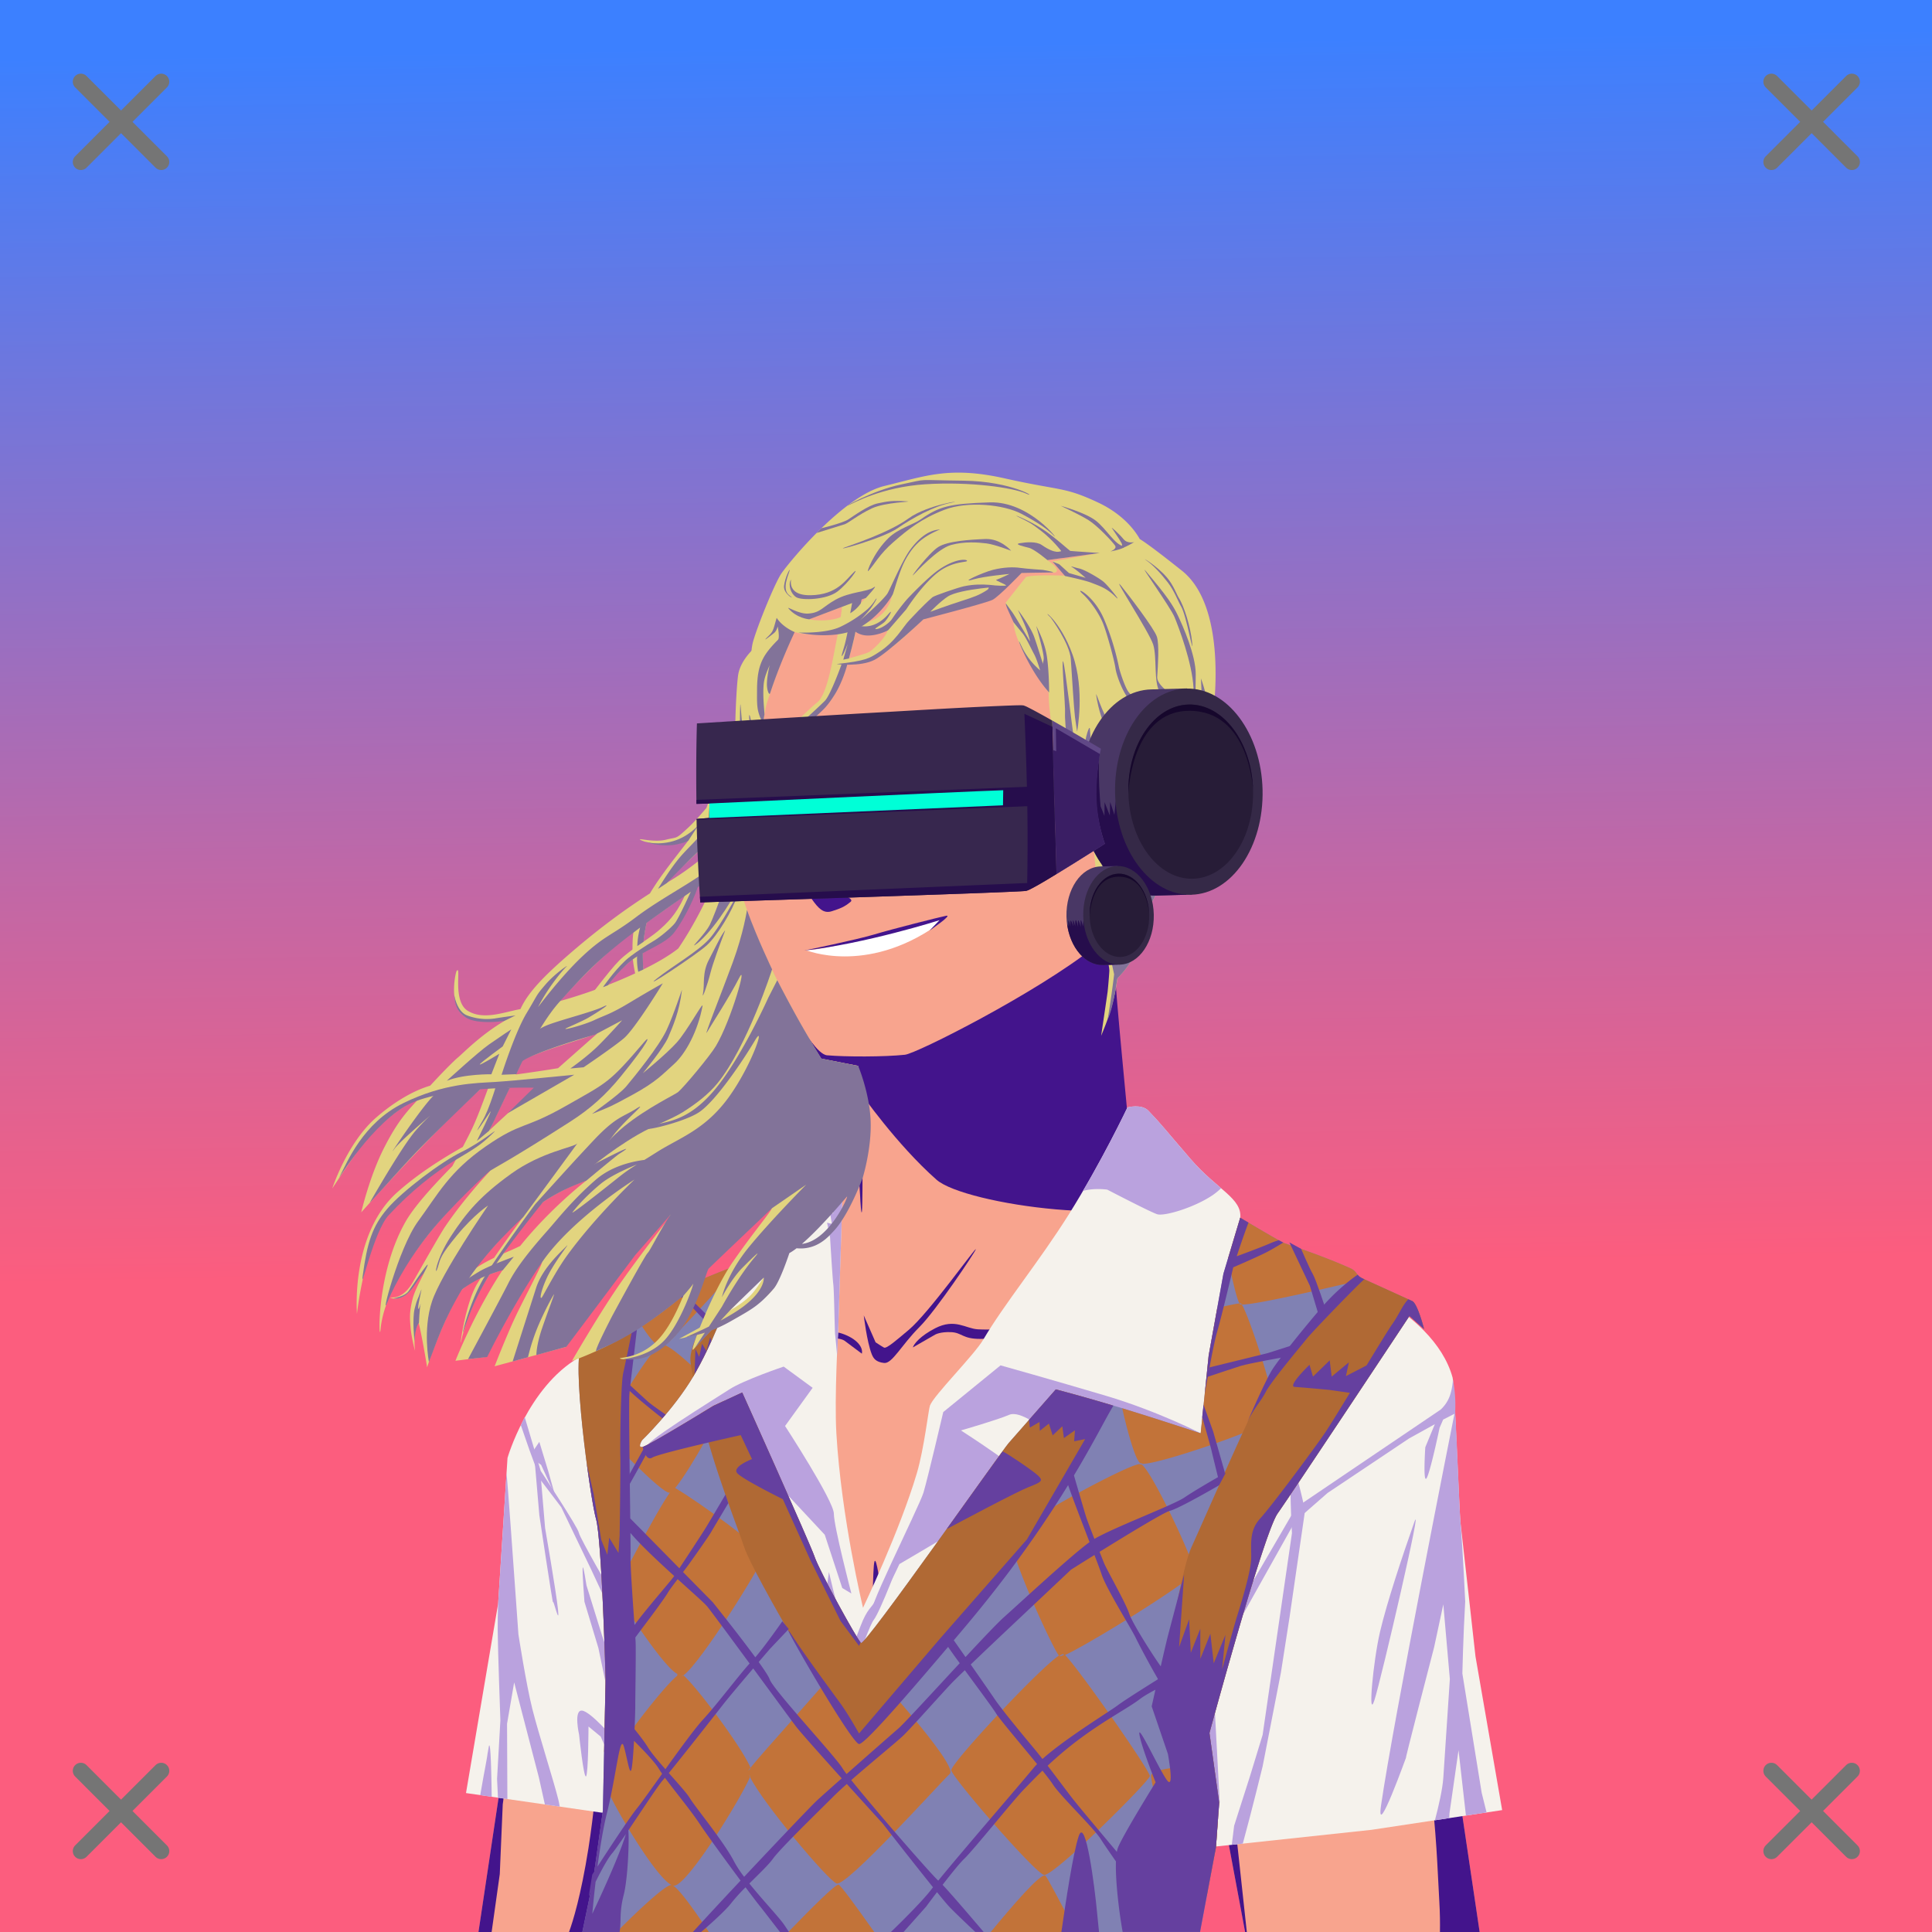 <svg xmlns="http://www.w3.org/2000/svg" xmlns:xlink="http://www.w3.org/1999/xlink" viewBox="0 0 2400 2400"><rect x="0" y="0" width="2400" height="2400" fill="#808080" stroke="none"/><g id='bg'><g id="Evening">
<defs>
<linearGradient gradientTransform="matrix(-1, 0, 0, 1, 4188, 1608)" gradientUnits="userSpaceOnUse" id="skyback-linear-gradient" x1="3005.4" x2="2982.27" y1="-1553.99" y2="-30.71">
<stop id="skyback-c1" offset="0" stop-color="#3c80ff"></stop>
<stop id="skyback-c2" offset="0.66" stop-color="#be68a8"></stop>
<stop id="skyback-c3" offset="1" stop-color="#fc5d7e"></stop>
</linearGradient>
</defs>
<path d="M2400,2400H0V0H2400Z" style="fill:url(#skyback-linear-gradient)"></path>
</g></g><g id="person"><g data-name="Layer 1" id="Layer_1"><g id="HU01"><path d="M1233.75,607.69c-9.3-.15-18.39,0-27.19.06C1054,609.23,953,710.53,928.59,863.47c-3.41,21.35.1,40.92,4.44,59.44,5.31,22.61,11.86,43.67,8.56,64.56-6,38-24,80-23,112,.82,26,45.49,120.52,79.82,180.59,7.89,13.82,15.41,26.41,21.53,35.25l48.31,7.13s3.5,135.37,3.34,135.94c-2.62,9.82-27.16,19.71-59.62,51.09s-94.09,72.45-154.56,120.65c0,0-126.43,43.22-176.69,93.47s-32.18,256.78-33.75,325.1L594.38,2400h868.24l5.22-138.16,18.57-185L1546.72,2400h291.34l-61.65-415.12s29.47-306.6-35.53-353.6-153.47-66.4-153.47-66.4-106.63-68.76-124.47-87.35-59.47-52.72-59.47-52.72-4.86-42.31-11.19-104.62c-4.4-43.32-7.9-87.2-7-111.75,2.19-59.87.73-65.6,26-100.63,0,0,18.17,2.15,28.25-1.22s21.42-20.85,27.91-25.56c23-16.69,61.85-77.88,57.68-94-9.65-37.25-23.46-53.11-51.74-46.9,0,0,111.09-202.84-153.26-316.88C1291.31,610.85,1261.64,608.12,1233.75,607.69Z" style="fill:#f8a48e" transform="translate(0)"></path><path d="M883.39,2335.27c-4.91,6.13,2.23-27.37,35.35-40.62,17.36-6.94,21.28-12.26,30.08-17.06,12.14-6.63,27-11.47,39.84-10.85,22.74,1.1-47.89,26.07-69.92,34.33S888.89,2328.38,883.39,2335.27Z" style="fill:#43148c" transform="translate(0)"></path><path d="M1497.41,1845.75c-6.11,3.26-31.57,69.28-31.57,69.28l-37.12,78.41s-33.06,106.28-47.63,114.72c-40.64,23.52-47.36,26.68-95.75,32.15-5.17.59-17,1.88-17,1.88s-64.61,6.58-86.43,3.56c-24.57-3.4,24.43,29.71,77,38.44s105.34,16.4,105.34,16.4-9.72,111.88-9.47,165.63c.08,17.45,36-19.83,32.16-.81-1.25,6.24-9.36,21.19-17.16,34.59h92.84l5.22-138.16,18.57-185,11.71,62.74-4.84-46.78-2-137.15s-4.31-15.26-1.84-16.91,11-89.33,8.91-92.81A.65.65,0,0,0,1497.41,1845.75Z" style="fill:#43148c" transform="translate(0)"></path><path d="M1100.81,2266.41c-.88-.07-1.39.06-1.5.4-1.73,5.4,67.82,33.56,109.38,57.1,9.73,5.51-2.89,50.22,2.56,76.09h31.69c-8.7-36.85-15-73.54-22.13-79.34C1208.67,2310.79,1114,2267.35,1100.81,2266.41Z" style="fill:#43148c" transform="translate(0)"></path><path d="M1487.88,1835.47c-2.65.31-19.51,144.65-19.5,144.65l10.18,71.07,6.82,36,1-10.28L1546.72,2400h2.12L1537,2290.81l-3.41-39.62s-47.85-352.78-45.5-406.19C1488.36,1838.32,1488.25,1835.42,1487.88,1835.47Z" style="fill:#43148c" transform="translate(0)"></path><path d="M1776.16,1983.78l-35.63,28.69s25.18,108.54,34.88,189.47,10,116.51,12.53,159.5c.9,15.32,1,27.74.81,38.56h49.31l-59.5-400.66Z" style="fill:#43148c" transform="translate(0)"></path><path d="M1035.62,2318.22a4,4,0,0,0-1.24,1.81c-5.91,12.77-13,56.26-20.85,80h20.22C1036.5,2373.38,1040.24,2315.79,1035.62,2318.22Z" style="fill:#43148c" transform="translate(0)"></path><path d="M770.84,1888.94c-2.37.64-3,26.25-3,26.25s-9.33-27.81-10.53-25.57,4,15.21,5.75,34.54,1.13,42.75,1.13,42.75l-4.38,52.71-7.37,57.22s-8.59,138-21.47,219.25c-9.43,59.46-19.39,91-24.09,103.91H764c0-.74.14-1.12.19-1.94,1.6-29.92,1.45-49.75,4.25-94.53s.86-78.34,1.71-95.37,9.1-109.85,9.1-109.85,16.45,64.87,17.34,41.22-13.78-135.81-13.78-135.81,10.8,35.41,5.53,2.94c-2.57-15.85-11.75-97.66-15.53-113.57C772,1890,771.39,1888.79,770.84,1888.94Z" style="fill:#43148c" transform="translate(0)"></path><path d="M645.31,1906.41c-.13-.32-.22-.2-.25.4-.44,10.38.56,71.16,1.6,109.72.05,2.07.12,2.79.18,4.66.18,10.32.3,20.07.13,27.5L594.38,2400h16.34l10.12-71.91,3.69-86.59,25-186.78c3,12,11.61,44.4,14.25,36.87,3.19-9.1-2.87-78.78-2.87-78.78S647.34,1911.17,645.31,1906.41Z" style="fill:#43148c" transform="translate(0)"></path><path d="M1134,1673.81c1.36-4.6,9.4-14.36,27.74-23.81,24.63-12.68,37.69.46,53,1.32s35.1-.28,66.81-3.63,39.39-7.36,94.92-14.3c45.13-5.64,99.71-23.76,99.38-21.93s-29.7,17.3-100.72,29.27c-12.6,2.12-44.42,9.11-83.74,14.73s-51.21,7.66-73.55,7.77-22.69-7.78-36.29-8.39-19.75,3-19.75,3" style="fill:#43148c" transform="translate(0)"></path><path d="M1392.55,1108.56c-3.23,1.47-24.08,60.7-32.87,67.69-72,57.24-221,132.5-235.56,134-25.72,2.73-73.74,2.69-96.74.67-11.49-1-29-30.91-29-30.91,7.89,13.82,15.41,26.41,21.53,35.25l45,8.55,4.19,33.74s44.63,64.14,94.28,107.94c35,30.9,258.86,62.38,302.68,14.61-19.89-22-61.93-57.11-61.93-57.11-1.9-24.91-19.4-199.6-18.85-214.6,2.19-59.87,10.72-67.7,10.72-67.7l15.08-32.84S1395.77,1107.09,1392.55,1108.56Z" style="fill:#43148c" transform="translate(0)"></path><path d="M1782,1803.56s-22,112.35-38.29,150.69-35.18,93.34-34.61,112.47,32.41-34,32.41-34l31.56,38.87,20,28.32L1776.16,1987S1787.82,1843.2,1782,1803.56Z" style="fill:#43148c" transform="translate(0)"></path><path d="M644.6,1906.54c.42-9.65,16.27,106.28,16.27,106.28s6.08,69.67,2.89,78.78-15.67-42.36-15.67-42.36S643.91,1922.76,644.6,1906.54Z" style="fill:#43148c" transform="translate(0)"></path><path d="M1073,1634s3.76,32.45,9.86,48.08c2.17,5.58,5.31,9.93,15.39,11.06s21.48-22.23,43.93-44.66c20.8-20.77,69-92.84,70-96.5,1.32-4.94-58.3,79.19-83.46,100.17-13.61,11.35-27.31,23.61-30.58,21.87-3.1-1.66-10.46-6.57-10.46-6.57Z" style="fill:#43148c" transform="translate(0)"></path><path d="M1095,939.12c4.44-7.67,5.49-13.41,22-26.28,15.68-12.21,44.66-9.46,56.23-10.93s-18,8.44-18,8.44-16.8,12.92-29.07,21.64c-15.47,11-19.17,25-23.59,27.14s.28-5.69.28-5.69-10.76,8-15.52,13.11S1088.72,950,1095,939.12Z" style="fill:#43148c" transform="translate(0)"></path><path d="M979.64,915.42c-4.14,2.76,7.07,3,16.31,7.19s18.58,12.29,18.58,12.29L1028.28,953s6.06,9.35,8.17,10.4.27-6.2.27-6.2l8,12.87c.87-16.35-7.84-41.52-21.76-51.35S983.78,912.66,979.64,915.42Z" style="fill:#43148c" transform="translate(0)"></path><path d="M990.12,1071c9.93-8.16,26.6-34.39,26.6-34.39s18.77-29.9,22.93-46.27,1.31-29,1.68-34.44c.44-6.46,5.37,18.09,3.86,25-2,9-1.88,15.25-7.89,30.08s-11.18,23-16.18,29.24c-2,2.48-10.44,13.85-17.73,21.92S981.78,1077.81,990.12,1071Z" style="fill:#43148c" transform="translate(0)"></path><path d="M1434,1037.55c.25-3-6.58-11.07-6.7-15s2-14.38,7.25-20.73c1.91-2.3,10.08-11.62,12.44-14.26,10.2-11.35,19.76-20.68,32.19-25.2,12.09-4.4,13.25-3.81,21.21,1.69s9.78,9.59,10.62,20.29-13.13,37.53-13.13,37.53-24.81,40.09-32.07,43.94c-1.3.69,21.49-33.67,21.49-33.67s9.53-15.69,9.37-32.89c-.13-13.3-8.88-17.07-8.88-17.07s-6,21.54-9.83,22.08,2.45-9.49-5.28-6.07-13.44-12.83-13.44-12.83-8.94,5.58-11.68,9.42,7.4,15.74,7.4,15.74,8.37,6,11.11,11-4.56,20.84-4.56,20.84a50.3,50.3,0,0,1-10.93,16.43c-7.69,7.63-24.89,4.83-25.25,1.41s13,3.88,17.64-1.39,15.84-26.07,15.44-31.29c-.22-3-15.22-22.6-14.89-15.34.27,5.93,4.67,24-.11,33.76s-4.69,8.46-10.34,14.08-8.38-3.8-12.26,3.15c-4.25,7.63-.62,13.76-.62,13.76s-5.57-2.38-7.26-5.63c-1.09-2.09,1.65-8,1.84-8.84C1415.91,1057.24,1433.52,1043.58,1434,1037.55Z" style="fill:#43148c" transform="translate(0)"></path><path d="M1415.81,1074c0-.62,10.51,4.42,10.51,4.42l11.26-3s9.8-3.95,9.94-3.23-6.5,5.61-9.37,6.11-6.18,3.72-11.77,2.66S1415.82,1074.58,1415.81,1074Z" style="fill:#43148c" transform="translate(0)"></path><path d="M1010.74,1052.16l15.9-10.94-11.73,3.38" style="fill:#43148c" transform="translate(0)"></path><path d="M1024.48,1051.16l9-7.84,5.72-2.86-8.58,1.94-7,7" style="fill:#43148c" transform="translate(0)"></path><path d="M1034.44,1049l6.92-5.82,6.18-3.23-4.06,4.8-5.62,3.69Z" style="fill:#43148c" transform="translate(0)"></path><path d="M985.49,1084.05c1.73,10.4,18.78,27,22.94,32.82,8.1,11.37,14.43,18.45,24.89,15.08s15.5-5.19,23.3-11.65c6.31-5.22-20.57-11.84-37.22-19.23C1003.6,1094.07,984.49,1078.08,985.49,1084.05Z" style="fill:#43148c" transform="translate(0)"></path><path d="M1070.63,1681.58c1.83-8.51-7-18.93-24.34-24.86s-25.64,4-44,3.4-13.5-3.12-37.82-6.46-35.28-9.36-77.88-16.3c-34.62-5.65,75.3,24.45,80.54,25.42,34.74,6.39,23.32,5.16,40.46,5.27s16.13-4.83,26.56-5.44,15.15,3,15.15,3" style="fill:#43148c" transform="translate(0)"></path><path d="M1085.51,1945c1.73-21,7.18,19.43,7.18,19.43l5.75,89s20.42,42.79,30,60.73-33.81-24.7-40.65-42.53-4.26-36.72-4.26-36.72S1083.78,1965.94,1085.51,1945Z" style="fill:#43148c" transform="translate(0)"></path><path d="M1052,1897.57c-1.59-1.43-10.55,93.73-10.55,93.73s.54,6.57-10.69,49c-8.66,32.71-25.88,50.2-25.88,50.2s-60.33,55.73-67,58.55c-25.38,10.76-95.6,6.88-113.88,6.83-11.11,0,16.76,6.5,43.65,11,22.77,3.79,88.06-6.67,88.06-6.67s75.12-67.44,75.94-76.5c5.67-23,12.81-51.43,12.81-51.43s6.42-67.3,7.15-89.84C1051.72,1939.61,1052.22,1897.77,1052,1897.57Z" style="fill:#43148c" transform="translate(0)"></path><path d="M1071.48,1458s0,39.9-.75,46.75-2-12.57-2.26-19.36S1067,1465,1067,1465Z" style="fill:#43148c" transform="translate(0)"></path><path d="M1474.32,939.55s-29.21,20.28-43.59,33.54c-7.7,7.09,9.19-14.34,8.88-12.61s-11.76,5.95-8,3.54,12.82-8.58,12.82-8.58,32.3-21,36.59-33.46S1479.38,934.68,1474.32,939.55Z" style="fill:#43148c" transform="translate(0)"></path><path d="M1516.65,1016s-7.91,9.61-41.19,47.87-14.41,15.5-17.23,16.17c-9.26,2.17-9.35,11.73-18.16,16.57s-7.56,3.1-17.06,4.36c-6.23.83-17.55-1.6-20.2-.91s2,1.88,2,1.88-4.74,0-6.28,1.18,7.74,1.29.12,3.49,11.26,1.8,11.26,1.8,22,3.73,33-2.74,18.64-18.45,23.54-22.76S1495.46,1060.32,1516.65,1016Z" style="fill:#43148c" transform="translate(0)"></path></g></g><g id="Classic-Sleeveless-Sweater"><path d="M1400.59,1375.66s-32.07,67.8-72.71,132.65c-36.44,58.15-80.2,111.21-106.38,155.72-11.5,19.54-61.44,69.08-66.3,82.06-1.72,4.58-7.24,53.48-16.22,83.85-21.14,71.46-66.9,167.31-66.9,167.31s-26.85-111-33.09-216.38c-2.69-45.35,2.2-127.34,2.2-127.34l5.22-164.72,20.75-23.78,4.53-6.25-1.5-61.28s-54.38,70.82-94.5,105.34-47.6,50.41-47.6,50.41l-5.59,16.39c-8.28,5.85-45.78,30.95-45.78,30.95l-45.91,24.94c-2.13,1.07-7.45,3.77-10.43,5.25-6.12,3.49-12.15,6.78-18,9.72-38.53,19.41-83.6,46.06-83.6,46.06-63.21,37-88.34,124.56-88.34,124.56L618.81,1992,578.88,2227.4l176.06,25.45L734.45,2400h750.77l23.84-106.06,194.71-20.87,162.27-24.5-33.14-190.94s-17.08-153.83-18.57-165.75-7.34-171.39-9.86-180.6c-11.9-43.44-51.53-77.38-92.74-101.92-54.24-32.3-122.43-60.58-122.43-60.58l-49-35c0-.07.37-.48.37-.53,2.74-24.67-28.39-35-61.67-73.5s-34.82-41.55-52.31-59.84C1418.06,1370.86,1400.59,1375.66,1400.59,1375.66Z" style="fill:#f5f2ec"></path><path d="M1526.73,1946.25,1513,1980.9l-.13,14.62-3.49,67.91,11.25-29.1-3.45-17.95,10.85-59.7Z" style="fill:#baa2de"></path><path d="M651.79,1760.31l19.92,66.88s46.21,70.12,47.33,76.75S762.26,1983,762.26,1983l14.13,56.85-41.84-89.78-37.32-77.71-25.89-34.07-13.69-37.17L647,1770.4Z" style="fill:#baa2de"></path><path d="M728.56,1969.45l19.53,62.93s12.66,35.09,12.66,42,10.12,47,10.12,47l-3.61,45.21L756,2108l-12.65-60.76L726,1989.7s-2.81-36.89-2.18-42S728.56,1969.45,728.56,1969.45Z" style="fill:#baa2de"></path><path d="M662.37,1802.35l7.59-11.21L681.18,1828l8,28.57-17-36.89-8.31-5.79Z" style="fill:#baa2de"></path><path d="M671.77,1834.54l5.38,63.7s13.52,77.87,16,100.91S687,1985,687,1990.43s-17-108.11-17-108.11l-5.77-67Z" style="fill:#baa2de"></path><path d="M783.61,2070l8.08-39.74,11.11-83.85-7.4,6.06S787,1989.14,788,1995.2s-5,32-5,32l-3.37,34Z" style="fill:#baa2de"></path><path d="M779.42,2042.29l-9.55-33.42,8.08-92.79,3.07-40.61s9.5-19.45,10.71-12.67-5.85,39.79-5.85,39.79Z" style="fill:#baa2de"></path><path d="M762.43,2159.77s-28.6-33.57-39.36-34.78-3.7,29.94-3.7,29.94,5.68,54.3,8.6,51.75,3.09-61.94,3.09-61.94l15.17,12.51,13.23,30Z" style="fill:#baa2de"></path><path d="M1804.84,1713.75s-.35,11.37-4.28,21.42a42.9,42.9,0,0,1-11,15.95l-179.62,121.5L1503.69,2055l-6.53-87.19,15.12-65.15s-21.48,6.43-26.84,32.19,10.4,140.37,10.4,140.37l-18.78,10.91s17.88,59.53,7.59,13.53-15.33-101.61-21.3-113.32-2.55,66.46-2.55,66.46l13.11,72.26-15.29,66.22-30,192.07-1.28,5s-43.42-153.62-46.06-215.69c-1.85-43.62-8.74,48.82-11,123.22-1.44,47.79.27,11.22,5,104.09h109.91l23.84-106.06,6.1-55.72L1508,2104.28l23.69-76.59,77.15-137.78,40.25-35.25,54.82-36.66,46.56-31.16,31.94-17.68-11.85,28.68s-3,44.75,1.44,38.69,16.34-62.91,16.34-62.91l4.41-10.18,14.83-7.58A165.1,165.1,0,0,0,1804.84,1713.75Z" style="fill:#baa2de"></path><path d="M754.22,1896c-2.89-.19.81,41.5.81,41.5l-7.09,23,17.12,39s10.17,78.44,9.41,91.61-15.66,65.61-16.25,73.88-16.16,162.23-16.16,162.23L723.88,2400H745.5c2.72-31.49,14.25-98.72,14.25-98.72l4.5-39.06s6,7.31,8.61,14.91c.69,2.06-6.3-56.94-5.28-49.56l.49-61.57,17.23-108.35s-19.92-124.25-27.89-153.77C755.91,1898.34,754.89,1896.08,754.22,1896Z" style="fill:#baa2de"></path><path d="M763.61,2213.52l.64,48.7c.38,21.67,1,45.25,1,45.25L770.5,2400h20.38l-8.16-40.75S769,2252.46,763.61,2213.52Z" style="fill:#baa2de"></path><path d="M1756.8,1891.15c12.32-35-40.92,194.58-49.42,220.83s-1.54-48.64,6.95-84.93S1742.13,1932.85,1756.8,1891.15Z" style="fill:#baa2de"></path><path d="M1087.41,1996.52c12.7-15.74,29.87-53.59,29.87-53.59s158.79-92.58,161.65-101-85.22-65-85.22-65,45.69-13.18,59.74-19.33,42.17,17.57,42.17,17.57l90.49-10.54,107.18,16.69s-54.47-28.11-119.48-47.44-130.9-37.77-130.9-37.77l-71.16,58s-19.33,82.58-24.6,100.15S1065.45,2023.75,1087.41,1996.52Z" style="fill:#baa2de"></path><path d="M1035.85,1880.37c0-15.82-60.62-108.95-60.62-108.95l34.26-47.44-36-26.35s-49.74,16.81-67.31,28.23-117.18,72.8-100.49,71,119.2-23.6,119.2-23.6,5.94,197.91,12.53,143.82S948,1798.66,948,1798.66l20.21,47.44,56.35,60.43,21.72,66.15,11.33,6.8S1035.85,1896.18,1035.85,1880.37Z" style="fill:#baa2de"></path><path d="M1294.42,1754c-7.94,11.25-187.92,249.46-157.48,217.7s82-107.86,115.79-130.36,72.79-88,72.79-88S1302.36,1742.75,1294.42,1754Z" style="fill:#baa2de"></path><path d="M921.3,1573.23S871.66,1694.66,857.9,1715s-53.24,67-53.24,67,47.25-80.75,56.83-98.69,40.07-85.54,40.07-85.54Z" style="fill:#baa2de"></path><path d="M1029.29,2267.68l11.31-133.3s36.29-111.18,44.67-121.91,33.39-77.32,33.39-77.32-26.8,44.37-31.19,53.16-10.11,9.66-18.45,31.63c-7.92,20.83-30.74,78.86-37.91,91s-17.77,165.42-19.92,179.77c-1.53,10.18-8.47,69.5-13.15,109.24h25.62Z" style="fill:#baa2de"></path><path d="M1051,2075.31c-.56-22.82-1.64-51.5-7.16-68s-14.08-54.46-14.08-54.46l-3.2,22.05-11.32-15.23-.3,21.43-10-16.82-1,22.22-11.15-17.45.06,21.39s-13.18-32-15.72-44-7.13-105.18-10-112.3-.32,71.16.41,87.7,13.63,61.87,17.27,69.67,10.68,37,19.32,63.58,12.85,65.64,13.66,78.85-2.72,48.2,3.24,65.38S1051.58,2098.14,1051,2075.31Z" style="fill:#baa2de"></path><path d="M1035.32,2268.05c.93-9,3.14-39.64,3.85-45.34s10-24.23,10-24.23l1.06,12.82,10.69-17.45,1.78,13.18,10.69-18.88,2.14,13.53,9.62-19.59,1.42,15.68,11.41-20.31s-.36-7.48,2.85-26.37,15.67-88.36,22.09-103.68-7.84,26-18.89,35.63-36.34,28.5-42,37.06,9.62-32.07,14.25-41,19.6-13.89,29.93-26.36,22.09-24.23,22.8-33.85,12.83-33.13,19.24-40.62-6.06,27.08-9.26,41.69-20.67,83.37-23.52,97.62-13.54,80.52-15.32,89.78-6.41,37.41-6.41,37.41-57.72,48.82-59.86,59.5S1034.31,2277.76,1035.32,2268.05Z" style="fill:#baa2de"></path><path d="M1170.43,2084s56.65-10.85,77.8-7.83,91.85,6,119,10.27,55.59,11.48,82.78,14.5,48.94-3.62,21.75-6.64-82.78-15.71-99.7-16.32-82.78-5.44-105.74-9.06-93.66-3.63-93.66-3.63Z" style="fill:#baa2de"></path><path d="M1152.65,2147c-6.63,11.61-38.69,59.15-38.69,59.15l-13.26,17.68-3.87,46.43,22.11-48.08,17.68,19.89S1159.29,2135.43,1152.65,2147Z" style="fill:#baa2de"></path><path d="M1535.81,1529.71c-6.34,22-17.66,68.86-17.66,68.86s-18.08,96.15-18.08,104.59-5.24,41.2-6.22,65.11,20.08-82.29,21.29-87.11,26.52-32.25,38.58-54-32.25,22.6-32.25,22.6,7.53-44.31,7.83-54.86S1542.15,1507.76,1535.81,1529.71Z" style="fill:#baa2de"></path><path d="M855.13,1702.4c1.74-16.12-1.31-35.3-.44-51.43s-2.61-30.52-5.23-14.82-13.07,98.51-13.07,98.51S853.39,1718.53,855.13,1702.4Z" style="fill:#baa2de"></path><path d="M1440,1763.13c-16,46.33-57.13,133.46-69.14,146.81s-64.71,61.48-71,61.82,30.47-37.24,54.07-77.71c25.69-44.08,41.64-84.54,48.72-98.61s1.86-41.67,1.86-41.67Z" style="fill:#baa2de"></path><path d="M794,2164.09l4.81,99.75,2.31,48.08s7.44,59.71,6,69.45S794,2325,794,2325l-5-92.37s.07-77.35,1.33-94.49S794,2164.09,794,2164.09Z" style="fill:#baa2de"></path><path d="M990,2133.07c-10.3,28-36.07,126.43-41.22,153.11s20.61-46.37,20.61-46.37S984.81,2201,990,2174.29,1000.27,2105.1,990,2133.07Z" style="fill:#baa2de"></path><path d="M988.85,2227.31c-5.32,1.32-21.28,89.6-21.28,89.6L950.19,2400H979.1c4.45-48.65,12.85-143.27,11.31-167.41C990.16,2228.72,989.61,2227.12,988.85,2227.31Z" style="fill:#baa2de"></path><path d="M1327,2075.23c9.86-15.78,34.18-79.55,60.48-115s32.87-53.25,44.7-61.8,3.29,125.56,3.29,125.56l-17.1-76.25s-30.89,77.57-31.55,93.34,2.63,44.71,2.63,44.71S1317.11,2091,1327,2075.23Z" style="fill:#baa2de"></path><path d="M1163.85,2131.91s128.14,9.92,147.09,9.92,148.32,15.7,167.27,16.6.58,6,.58,6-92.23-4.46-113-9.87-167.67-9.08-167.67-9.08l-41-.7Z" style="fill:#baa2de"></path><path d="M1254.38,2115.91c-12.33,52.41-17.59,109-22.48,142.21s-12.38,54.7-16.78,75.72,3.59-62.52,8-82.56,10.85-108.7,10.85-108.7S1256.34,2107.6,1254.38,2115.91Z" style="fill:#baa2de"></path><path d="M861.12,1925.15c9,66,20,115,30,158s-34-72-37-95-8-96-13-128S852.12,1859.15,861.12,1925.15Z" style="fill:#baa2de"></path><path d="M1414,2156.18s5.59,34.56,8.13,50.31,16.77-49.8,16.77-49.8Z" style="fill:#baa2de"></path><path d="M1097.39,2338.1s-56,35.55-56.11,44.63,55.47-8.29,55.47-8.29Z" style="fill:#baa2de"></path><path d="M1070.94,1428.47s-7.1,4-11.22,7a44.27,44.27,0,0,0-10.45,11.91c-2.36,4.22,12.22-2.09,12.22-2.09s-20.14,18.18-21.1,19.46.75,11,.95,17l-5.59-2.9,2.5,20.78L1033,1491l2.09,16.84-4.78-5.62,3.1,18.09-6-1.43,3.75,18.5s2.92,49.32,4,58.06,1.66,58.23,2.29,62.81c.45,3.35,1.62,16.59,2.43,25.56.61-13.21,1.35-30.28,1.35-30.28l5.22-164.72,20.75-23.78,4.53-6.25Z" style="fill:#baa2de"></path><path d="M1410.41,1374.38a43,43,0,0,0-9.82,1.28s-23.32,49.16-55.28,103.75c14.18-4,30.19-1.6,30.19-1.6s53.12,27.67,61.94,30.53,46.41-8.23,69.53-24.06a84.56,84.56,0,0,0,9.94-8.25c-10.88-9.39-23.91-20.14-37.91-36.31-33.28-38.45-34.82-41.55-52.31-59.84C1422.37,1375.37,1415.85,1374.3,1410.41,1374.38Z" style="fill:#baa2de"></path><path d="M629.28,1829.69,618.81,1992l-.09.59c-.33,12.15-.55,23.59-.47,33.13.19,23.59,3.34,111.43,3.34,111.43l-4.12,72.63s.82,16.73,1.12,23.41l11.69,1.68-.4-93.59,8.84-51.37L669.41,2208s4.12,18.55,7.47,33.59l18.37,2.66c-.51-3.14-1-6.15-1.63-8.5-5.31-21.85-24.79-82.64-32.46-113.34S644,2030.25,644,2030.25s-.48-6.59-1.25-17.47c-.46-6.53-1-14.6-1.69-23.72C637,1931.37,630.76,1845.45,629.28,1829.69Z" style="fill:#baa2de"></path><path d="M607.66,2168.28a5.5,5.5,0,0,0-.44,1.44l-1.6,9c-.31,2.38-.37,3.44-3.62,20.94-.39,2.08-.72,3.72-1.16,6.06L596.56,2230l14.25,2.06C610.37,2201.4,609.59,2166.43,607.66,2168.28Z" style="fill:#baa2de"></path><path d="M1807.65,1751.79c-2.41,12.16-76.93,386.34-92.06,490.9-6.74,46.65,32.55-63.92,31.22-59.78-4.34,13.56,34.72-136.75,34.72-136.75l11.41-53.19,8.12,92.81s-6,91.69-8.12,122.63c-1,14.37-5.73,34.82-10.41,52.75l17.72-2.66.28-5.56,11.31-78.78,9.19,81.18,25.63-3.84-6.07-24.47-24-148.15s1.06-47.16,3.54-89.42c-2.12-45.19-5.06-91.55-5.82-97.58C1813.29,1883.43,1810.35,1802.45,1807.65,1751.79Z" style="fill:#baa2de"></path><path d="M1605.75,1824.31c-.31,0-.59.13-.84.57-4.06,7,0,79.71,0,79.71l-36.44,250.6-15.66,51.19L1533.09,2268s-1.43,11-2.93,23.69l13.68-1.47c11.44-41.8,24.63-95.94,24.63-95.94l22.72-116.56,10.78-69.06,19.19-132.13S1610.43,1825,1605.75,1824.31Z" style="fill:#baa2de"></path><path d="M1510.51,2295l4-55.68-12.07-86.45s67.22-248.18,84.72-272.84,163.73-245.29,163.73-245.29l18.19,16.3s-8-31.46-14.62-34.71c-2.8-1.37-30.25-13.87-61.6-28.09-8.83-4-6.44-8.72-15.43-12.79-34.9-15.81-79-30-82.13-31.24-6.76-2.81-54.65-31.49-54.65-31.49l-20.85,69.56-18.33,101.57-9.91,96.69s-57.27-19-102.25-32.62-77.66-22-77.66-22-49.19,55.92-58.62,66.7S1074.49,2045,1069.57,2040.91s-51.47-89-57.69-107S922,1729.82,922,1729.82l-35.61,16.49s-78.86,48.22-87.22,50.82-1.59-8-1.59-8,39.34-38,63.69-79.35,40.23-87.45,40.23-87.45,19.55-48.29,21-52.58c.56-1.67-69.81,26.43-102.46,42.55s-28.13,21.92-28.13,21.92c-29.66,15.35-61,32-68.59,37.74-14.65,11,9.76,189.16,17.08,214.78s11.94,199.52,11.94,199.52l-3.39,162.93-12.21,86.65L723.41,2400h767.31Z" style="fill:#8081b3"></path><path d="M910.38,1573.75c-21.39,8.1-66.16,26.55-90.38,38.5-32.65,16.12-28.16,21.94-28.16,21.94l-1.93,1c9.58,16.4,21.29,33.32,28.31,36.87,1.45-1.2,2.73-2,3.69-2.12a7.87,7.87,0,0,1,3.12.56c19.34-14.56,91.35-96.72,91.35-96.72Z" style="fill:#c27339"></path><path d="M1484.66,2193.22s-51.7,2.92-54.62,11.69,43.67,163.63,53.9,167.28c3.27,1.17,9.1-6.9,15.4-17.88L1510.5,2295l2.62-36.75Z" style="fill:#c27339"></path><path d="M1541.28,1619.09c.32.1.79.72,1.28,1.44,17.14,1,136.19-27.48,152.38-31.37l-2.1-.94c-8.83-4-6.44-8.74-15.43-12.81-34.9-15.81-79-29.93-82.13-31.22-6.77-2.81-54.65-31.5-54.66-31.5l-15.18,50.65c5.52,26.94,11.09,51,14.31,55.82A10.19,10.19,0,0,1,1541.28,1619.09Z" style="fill:#c27339"></path><path d="M1540.5,1620.28a5.82,5.82,0,0,1-.75-1.12c-3.55.19-13.88,2.36-27.66,5.68l-10.65,59-9.91,96.69s-53.32-17.63-97.47-31.12c7.63,33.61,16.85,65,22.66,68.46a8.6,8.6,0,0,1,1.12-.12c.26,0,.66.47,1,.66,18.94,1.55,159.14-46.38,164.75-58.19,5.48-11.52-31.87-126.24-41-139.66A6.65,6.65,0,0,1,1540.5,1620.28Z" style="fill:#c27339"></path><path d="M1418,1819.19a10.16,10.16,0,0,1-1.66-.09c-.14-.06-.29-.36-.44-.44-15.69.68-154,75.66-159.69,90-5.58,14,49.4,135,59.15,148-26.86,18.41-134.44,134.21-133.62,142.4.89,8.9,103.53,127.3,115.1,130s130.77-116.14,131.5-122.72c.68-6.16-88.82-134.19-105.31-150.41,30.39-13.74,159.5-93.74,160.81-103C1485.27,1943,1430.77,1826.72,1418,1819.19Zm-101.44,238.15a1.15,1.15,0,0,1-.37-.39c1.93-1.27,3.53-2.14,4.4-2.14a3.2,3.2,0,0,1,1.27.83C1319.18,2056.81,1317.15,2057.56,1316.56,2057.34Z" style="fill:#c27339"></path><path d="M838.69,1848.48c18.45-21.94,61.61-99.83,60.59-108.17l-12.94,6s-78.85,48.21-87.22,50.81-1.56-8-1.56-8,39.34-38,63.69-79.34c1.45-2.47,2.76-5,4.16-7.47-15.4-14.77-32-28.8-40.38-31.75-1.56,1.18-3.37-4.37-4.18-4.16s-1.46,6.32-2.63,5.72c-17.08,14.12-65.21,99-73.16,104.88,9,5.45,76.65,78.94,87,77.31l.32-.43c0,.25,0,.42-.19.46s-.1,0-.13,0C815.4,1877.21,764,1976.56,764,1976.56s56.22,90.59,76.77,102.53c1.8-1.39-.82,13.35,0,13.43s6.8-12.49,8.2-11.33c21.58-15.3,98.48-138.79,99.34-148.22C949.06,1924.37,866.23,1864.33,838.69,1848.48Z" style="fill:#c27339"></path><path d="M1079.31,2070.91s-41.83,1.8-49.84,13.37c-7.6,11-83.2,93.91-97.19,111.69,1,2.47-6.51,4.6-6.67,5.79s7.18,3.19,6.11,5.68c14.49,30.51,96.55,128.33,107.53,132.25,12.46,4.45,129-125.48,140.63-136.16S1079.31,2070.91,1079.31,2070.91Z" style="fill:#c27339"></path><path d="M835.84,2342.25a5.59,5.59,0,0,0,1.66.22c16.67-.83,82.19-107.08,94.22-135-2-4.11-2.78-7.08-1.94-8.35.37-.55,1.74-2.15,2.5-3.12-9.53-23.92-67.5-101.66-83.34-114.78a8.09,8.09,0,0,1-3.25,1.59,7.5,7.5,0,0,1-4.16-1.34c-18.33,14.16-81.9,97.77-91.65,121.12l-.19,9.5c8.47,25.42,64.87,120.94,84.93,129.69a3.23,3.23,0,0,0-.74-.19c-7.08,0-38.69,29.05-67.85,58.44H880.55C862.2,2372.31,843.69,2346.52,835.84,2342.25Z" style="fill:#c27339"></path><path d="M1298.38,2329.81c-6.32-2.53-41.24,38.12-67.65,70.19h105.6C1318.07,2364.58,1300.15,2330.52,1298.38,2329.81Z" style="fill:#c27339"></path><path d="M1041.59,2341.16c-3.94-.39-32.52,28-62.36,58.84h106.82C1063.88,2368.67,1044.05,2341.41,1041.59,2341.16Z" style="fill:#c27339"></path><path d="M922.44,1569.72c.16-.5-6.86,2-16.38,5.72-12,32.08-49.23,87.78-48.44,113.94.13,4.09,1.35,11.77,3.13,21.18.16-.27.34-.54.5-.81,24.35-41.35,40.22-87.47,40.22-87.47S921,1574,922.44,1569.72Z" style="fill:#b06934"></path><path d="M1689,1585.91c-.44.46-95,101.21-108.25,118.81s-85.57,184.36-100.56,217-37.7,181.57-40.34,203.62,51.81,127.14,58.87,144.78c2.48,6.22,6.53,18.13,10.69,30.66l1.09-5.81,4-55.69-12.06-86.44s67.18-248.18,84.68-272.84,163.76-245.28,163.76-245.28l18.18,16.28s-8-31.46-14.62-34.72c-2.81-1.37-30.25-13.84-61.6-28.06A19,19,0,0,1,1689,1585.91Z" style="fill:#b06934"></path><path d="M791.74,1634l-1.9.84c-29.66,15.36-59,31.36-66.56,37.05-14.64,11,9.74,189.15,17.06,214.78s11.94,199.53,11.94,199.53l-1.87,90.66c5.9-16.88,18.18-64.14,19.4-68.74,3.57-13.37,10.87-149.4,10.87-149.4s-8.26-114.08-4.85-195.46,16.81-123.41,16.81-123.41Z" style="fill:#b06934"></path><path d="M1311.62,1725.94s-49.19,55.9-58.62,66.68S1074.48,2045,1069.56,2040.91s-51.46-89-57.68-107S922,1729.81,922,1729.81l-35.63,16.5s-10.88,6.54-15.75,9.5c15.72,67.35,47.35,146,54.06,166.71,9.8,30.31,124.31,228.25,141.25,232.7s120.64-121.79,134-136.94,124.78-175.59,136.37-194.31c5.6-9,26.19-44.66,45.53-78.25C1341.48,1733.67,1311.62,1725.94,1311.62,1725.94Z" style="fill:#b06934"></path><path d="M1540.62,1512.69l-20.84,69.56-18.34,101.56-4.91,47.91c4.78-27.26,11.39-63.47,15.53-77.63,5.7-19.46,19.94-79.78,19.94-79.78s27.53-11.86,39.88-18c6.31-3.15,15-8.32,22.24-12.72-1.07-.5-3.51-1.86-5.59-3a103.57,103.57,0,0,0-10.5,3.85c-11.87,5.22-41.75,16.15-41.75,16.15s8-24.49,14.63-41.78Z" style="fill:#65409f"></path><path d="M1686.56,1583.47c-15.2,10.42-30,24.23-40.62,36-13.3,14.71-54.59,65-65,81.15-8.71,13.46-28,58.13-31.5,65.91,8.51-17.54,16.7-25.36,22.93-37.41,7.12-13.76,43.69-57,50.82-66s64.06-67.86,71.18-73.56c.13-.1.31-.33.44-.44l-1.94-.87A16.09,16.09,0,0,1,1686.56,1583.47Z" style="fill:#65409f"></path><path d="M882.22,1660.94l-4.75,17.37-5.38-9.15-3.47,16.43-4.74-9.81-1.07,31.16c8.22-14.25,15-28.27,20.88-41.32Z" style="fill:#65409f"></path><path d="M922,1729.81l-35.63,16.5s-78.85,48.21-87.22,50.81a4.87,4.87,0,0,1-.78.13s3.54,18.72,12,13.37,109.78-27.87,109.78-27.87l14,29.78s-25.51,9.73-18.21,17.63,56.5,32.18,56.5,32.18l34.62,76.57,37.09,74.75,23.07,31,1.75-4.66c-6.6-7.47-51-88.5-57-106.09C1005.65,1915.91,922,1729.81,922,1729.81Z" style="fill:#65409f"></path><path d="M1245.5,1803c-10.15,13.58-36.92,51.06-69.5,96.5,16.74-9,87.11-46.48,101.88-52.22,16.56-6.44,18-7.93,12-13.92C1284.36,1827.78,1250.64,1805,1245.5,1803Z" style="fill:#65409f"></path><path d="M837.45,1603.67s19.49,16.54,21.86,19.46,15.56,16.63,15.56,16.63l3-6.44s-10.79-11-13.48-13.43-14.87-13.51-14.87-13.51l-6.47-5.09Z" style="fill:#65409f"></path><path d="M801.31,1796.61l-24.43,43.86-1.17,14.78s27-48,28.2-51S801.31,1796.61,801.31,1796.61Z" style="fill:#65409f"></path><path d="M1601.68,1543.34l25.51,53.94,12,40,7.76-10.66s-12.28-37.47-16.15-43.93-14.54-31.33-14.54-31.33Z" style="fill:#65409f"></path><path d="M1502.74,1698.56l72.3-17.74,31.24-10-10.48,14.88s-44.78,8.07-54.3,11-42.54,14.07-42.54,14.07Z" style="fill:#65409f"></path><path d="M1340,2280.94c-7.12,21.35-16.21,82.64-21.52,119.06h46.77c-.87-8-1.73-16.35-2.45-24.27C1359.93,2344.37,1348.53,2255.28,1340,2280.94Z" style="fill:#65409f"></path><path d="M774.79,2353.9c5.18-20.15,7-67.9,5.76-80.11,16.4-24.32,36.8-55.47,42.78-62.28.68-.77,1.59-1.84,2.69-3.16,12.19,16.69,31.71,40.07,43.2,57.43,9,13.53,32.29,45.54,50.74,70.36l-3.85,4.1S883,2375.5,860.76,2400H871c14.9-12.73,31.25-27.86,37.14-35.6a223.17,223.17,0,0,1,18-19.92c8.21,11,14.76,19.59,17.51,23,4.67,5.74,14.45,18.56,25.29,32.54H980.1c-2.46-3.8-4.61-7.05-6.16-9.27-6.56-9.43-26.72-30.62-43.06-51,11.79-11.71,23.85-23.2,29.19-30.62,9.25-12.87,53.95-56.21,75.16-77.42,4.37-4.38,10.19-9.74,16.76-15.58,23.54,26.08,44.53,49.13,44.53,49.13s37.38,48,62.5,79.15c-.49.64-1,1.25-1.36,1.79-8.94,12-30.48,34-50.91,53.78h15.7l28-31.48s5.82-7.87,13.52-18c6.93,8.52,12.47,15.15,15.29,18.16,5,5.3,18.08,17.85,32.34,31.3h10.34c-19.47-22.92-41.07-48.05-51-58.58,10.06-13,21.18-26.89,26.69-32.13,11.48-10.9,60.66-72.35,74.21-86.29,5.87-6,13.59-14.16,23.15-23.42,5.87,7.32,10.49,13.34,12.7,16.79,9.58,14.94,51,54.35,59.71,68.27,3.54,5.65,11,16.44,18.87,27.71-.9,25.38,4.47,66.4,8.35,87.65h96.09l19.77-105,4-55.69-12.06-86.44s67.18-248.18,84.68-272.84,163.76-245.28,163.76-245.28l18.18,16.28s-8-31.46-14.62-34.72l-4.91-2.25c-6.44,6-12.4,20.24-19.69,30.44-4.46,6.25-17.5,27.54-32.21,51.72-9.83,5.16-25.64,13.28-25.64,13.28l3.67-17.11-21.39,17.72-2.44-20.16-20.78,20.16-4.27-14.66s-28.11,26.88-18.33,27.49,42.77,3.67,42.77,3.67l25.69,3.67c-13.81,22.68-26.32,43-31.88,51.06-14.25,20.67-65.08,89.16-79.65,105.13s-10.44,34-11.13,50.68-13.18,56.94-17.34,70.13-18.75,66.63-18.75,66.63l4.15-43-14.56,35.41-4.16-36.78-12.5,31.22v-37.47l-11.81,29.84-2.09-41.65-12.47,34.71,6.25-90.24s-16,60.37-20.16,76.34c-1.66,6.39-5.22,21.68-8.88,37.72-7.44-10.12-35.11-52.89-39.22-65.55-4.39-13.53-27.59-53.78-31.42-63.2-1.08-2.65-3-7.57-5.37-13.45,33.71-20.89,80.33-49.29,87.43-51,11.3-2.69,61.12-31.74,61.12-31.74l8.29-15.61-1.76,1,.57-1.22-14.53-51-12-33.27-1.62,15.5s10,34.56,11.63,41.67c1.1,4.88,5.41,22.37,8,32.87-12,6.9-32,18.6-41.46,25.15-13.35,9.25-87.32,37.05-112.05,51.56-4.37-11.2-8.51-22-9.81-25.86-2.15-6.43-11.78-39.77-15.6-53,25.36-42.32,40.23-72.45,49-86.64-41.21-12.34-71.6-20.18-71.6-20.18s-17.84,20.31-33.28,37.87l1.1,9.57,12-7,.34,11,11.31-9,4.66,14.68,12-11.34,2,14.66,13.69-9.66-1,13.66,13.68-2.76-72.29,124.56L1167.32,2036l-100.19,117.4s-12.82-23.17-23.51-37.86S999,2054.83,985.53,2034c-31.92-49.26,71,131.08,81.6,132.49,6,.8,51.39-51.12,94.51-101.72l16.15-18.93c2.75,4.13,8,11.5,14.42,20.22-33.2,35.72-69.27,75.16-76.06,81-7.15,6.18-38.41,33.62-64.51,56.68a84,84,0,0,1-4.9-6.89c-8.62-14.65-86.39-97.94-90.69-110.87-1.12-3.34-6.39-11.36-13.59-21.41,8-9.31,13.7-15.95,13.7-15.95l23.67-25-8-9.61s-20.71,29.84-33.57,44.74c-21-28.7-52.88-68.44-52.88-68.44l-36.89-37.46c3.26-4.24,6.06-7.91,7.58-10.05,4.84-6.87,23.84-33.54,27.07-39.19s21.61-36.31,21.61-36.31l-3.52-10.74s-20.92,35.73-26.58,44.62c-4.59,7.22-21.18,32.57-30.72,47l-61-61.94c-.69-56.68-2-144.55-1-155.09.08-.88.19-2,.33-3.33,12.3,12,40.54,34,40.54,34l4.08-4.64s-18.06-12.41-22.63-16.63L783,1721.05c2.49-21.91,8-66.33,9.49-81.91.19-2-1-4.45-.87-5.36-.31.16-3.57,6.52-3.88,6.68-1.92,9.22-10.63,52.61-13.52,65-3.17,13.58-4.08,91.87-3.63,103.19s-.87,98.81-.87,98.81l-1.38,21.72-11.56-18.94-2.31,21.25-7.56-18.56-9.5-57.32s-4.56-20-8.47-37.5c4.3,32.16,8.87,59.7,11.4,68.57,7.33,25.63,11.94,199.53,11.94,199.53l-3.37,162.94-10.68,75.71c-1.61,2.49-2.53,3.93-2.53,3.93l-4.36,26.78s.84-1.86,2.27-4.9L723.42,2400h46.24C772,2386.87,769.05,2376.24,774.79,2353.9Zm676-175.18s8.55,45.85-1.17,32.66-36.32-71.55-34.23-57,20.15,59.71,20.15,59.71-38.89,62.49-46.53,80.54a28.51,28.51,0,0,0-1.61,5.81c-18.54-22.12-47.06-56-54.52-65.55-6.11-7.79-19.6-25.94-31.46-41.47a449.62,449.62,0,0,1,40.68-34c33.31-24.54,58.29-36.91,74.07-48.89,4.51-3.42,11.47-7.45,19.13-11.47-2.7,12-4.63,20.63-4.63,20.63Zm-82.4-223.1c6.13,18.38,36.43,66.46,42.74,79.54,4.85,10,17.18,33.15,27.23,50.39l-.15.62c-16.12,10.08-42.2,26.53-49.73,32.24-9.62,7.3-65.08,41.19-93.51,66.67-3.55-4.58-6.76-8.62-9.3-11.67-11.83-14.2-40.84-49-50.47-63.37-4.75-7.06-17.56-25.47-29.34-42.34,19.1-18.3,42.22-40.14,42.22-40.14l82.43-77.7s12.26-7.74,29.06-18.18C1363.64,1942.35,1366.88,1951,1368.41,1955.62Zm-183.58,82c22.5-26.46,43.51-51.73,68.84-85.42,30.51-40.58,54.43-76.78,73.21-107.38,4.82,14.2,16.64,44.86,26.6,70.87-23.45,17-85.75,74.89-106.06,93-8,7.11-26.92,27.08-48,49.74C1193.06,2049.36,1187.65,2041.64,1184.83,2037.6ZM1122.08,2156c10.54-10.2,50.05-54.76,60.71-65.77,2.8-2.9,8.66-8.61,15.75-15.45,16.14,22,35.51,48.09,39,53.95,4.1,6.82,31.15,38.6,50.79,62.67-1.7,1.73-3.22,3.4-4.54,5-18.62,22.58-90.95,106.14-118.24,139.79-10.83-10-80.39-90.21-108.08-124.88C1082.28,2189.59,1114.3,2163.49,1122.08,2156Zm-133.29-11.34c5.52,7.21,31.68,36.54,56.84,64.46-13.93,12.33-25.58,22.7-29.94,26.73-10.4,9.61-69.32,72.19-91.3,95.6a141.61,141.61,0,0,1-12.56-19.17c-12.66-24.57-48.07-67.17-54.93-78.62-3.56-5.94-14.75-18.31-26.09-31.12,17.5-21.5,55.69-70,66.78-84.27,7.27-9.35,24.26-29.47,38.09-45.68C959.77,2105.34,983.42,2137.6,988.79,2144.63Zm-110.3-149.08c4.22,5.07,28.11,37.46,52.69,70.9-13.07,14.28-40,50.19-57.88,69.65-10.27,11.17-29.26,37.28-46.7,61.63-9.06-10.32-17.62-20.43-21.77-27.21-3.9-6.36-10.26-14.68-16.56-22.47.56-12.92.89-24.49.89-29.33,0-11.32.92-66.08.46-77.84,0-1.39-.19-3.73-.38-6.79,6.17-8.32,11.85-15.94,13.48-18.07,4-5.26,23-30.72,26.68-37.18,1.76-3.14,7-10.1,12.4-17.21C859.68,1977.84,875.05,1991.43,878.49,1995.55Zm-40.93-37.76c-7.26,9.77-33.45,39.26-49.38,60.8-2-28.31-5.23-73.32-4.9-85.47.1-3.59,0-14.24-.13-28.9C794.92,1918.42,817.34,1939.39,837.56,1957.79ZM754,2252.06c11.78-47.12,16.12-99.84,21.09-82.18s7.71,40.73,10,24.43c.94-6.76,1.8-19,2.49-31.79,11.63,11.51,25.75,26.25,31,34.93,1.1,1.8,2.42,3.82,3.93,6-13.57,19-25.66,36-31.21,42.89-9.92,12.27-36.63,53.14-49.06,72.34C745.21,2296.29,749.16,2271.53,754,2252.06Zm-14.16,85.69c6.3-12.7,14.75-28.67,20.48-35.37,3.17-3.7,9.55-12.86,17.13-24-8.71,30-41.67,99-41.67,99S737.2,2360.52,739.87,2337.75Z" style="fill:#65409f"></path></g><g id="Long"><path d="M1009.07,926.38c6,.47,20.88,2.29,19.38-3.13-4.27-15.5-11.94-17.21-17.73-19.23-1.05-.37-3.11,1.77-5.94,2-2.18.21-8.23-.21-11,.27-13.16,2.3-26.93,5.88-24.27,8.48,3.94,3.85,9,5.24,19.27,6.05S998.8,925.57,1009.07,926.38Z" style="fill:#e2d47f" transform="translate(0 0)"></path><path d="M1015.19,911.92s10.85,9.26,12.88,12.45a5.63,5.63,0,0,1,.23.6c-1.94,3.27-14,1.82-19.24,1.41-10.27-.81-10-4.73-20.26-5.54-7.56-.6-12.28-1.51-15.82-3.49l14.43-2.13,8.81,2,12.26-1.17,6.16,6.92,5.8-1.77Z" style="fill:#e2d47f" transform="translate(0 0)"></path><path d="M1017.25,914.83c1.91.78,8.79,6.35,10.82,9.54a5.63,5.63,0,0,1,.23.6c-1.94,3.27-14,1.82-19.24,1.41-10.27-.81-10-4.73-20.26-5.54-7.56-.6-12.28-1.51-15.82-3.49a41.21,41.21,0,0,1,11.42-1.93,45.9,45.9,0,0,1,11.82,1.83,17.91,17.91,0,0,1,9.21-1.23c4.57.84,9.46,5.05,6.06,1.62-4-4-9.68,3.37-7.43-.52.31-.54,5.35-4.71,9-1a37.63,37.63,0,0,0,6.56,5.08S1015.34,914,1017.25,914.83Z" style="fill:#827399" transform="translate(0 0)"></path><path d="M990.75,1485.27c-10.94,13.85-23.34,73.65-37.19,94.07s-16.78,29.9-40.11,44.49-70,39.38-70,39.38,39.38-8,57.61-19,56.88-30.63,64.9-52.51,30.63-74.38,35.74-85.32,40.84-57.62,40.84-57.62S1001.69,1471.41,990.75,1485.27Z" style="fill:#e2d47f" transform="translate(0 0)"></path><path d="M1410.82,1108.52l-10.42,1.27-15.58,56.79,1.78,50.24c41.68-41.22,29.85-77.68,35.8-84.46a87,87,0,0,0,14.78-24.46S1428.33,1110.87,1410.82,1108.52Z" style="fill:#e2d47f" transform="translate(0 0)"></path><path d="M926.28,975.53c-3,13.1-6.88,28.3-11.94,45.22-18.26,29-56.35,57.9-79.78,72.13-2.16,1.31-5.13,3.2-7.5,4.65,14-16.64,32.05-29.85,53.82-53.53,11.09-12.07,19.92-28.36,26.93-45.31A129.06,129.06,0,0,0,926.28,975.53ZM892,1084c-12.77,31.26-28.89,63.84-49.44,94.28-11.47,9-26.61,17.73-43.37,26a179.94,179.94,0,0,1,4.19-58.53C842.89,1118.91,866.48,1099.82,892,1084Zm-105,73.25c-1.24,7.7-1.31,15.46-1.31,25.63,0,8.2,1.43,17.41,3.31,26.28a624,624,0,0,1-93.56,34.43C718.79,1217.86,754.88,1180.55,787,1157.25Zm-45,126.56-48.72,43.1c-12.78,2.2-32.92,5.17-52.5,7.9l8.62-18.22C682.29,1301.87,713.85,1294.31,741.94,1283.81ZM669.59,1348c-20.87,18.63-41.74,37.56-61.84,56.37l26.5-55.87C645.43,1348.29,657.48,1348.23,669.59,1348Zm58.69,118.62s-43.66,33.44-82.06,81.13c-13.77,7.07-36.76,14.73-58,29.44,6.87-10.08,23.71-26.67,31.14-35.38a257.1,257.1,0,0,1,30-29.85c2.15-1.82-29.81,39.62-56.11,82-15.87,25.56-23.14,86-20.25,71.83,4.06-20,16-51.94,30.93-76.1,29.66-48,67.35-94.38,70.55-96.48C704.5,1473.46,728.28,1466.59,728.28,1466.59Zm346.16-743.48L1047,742.34a378.42,378.42,0,0,1-6.75,47.91c-5.17,24-11.85,72.29-25.29,82.53s-39,41.14-54.37,35.38c-4.18-1.57-8.48-5.14-12.56-9.41,1.44-10.58,2.9-20.48,5.38-27.69,6.85-19.94,24.94-78.53,36.15-88.5s-11.84-23.06-11.84-23.06S949.08,788.16,940,805.06l.59-3.18s-20.42,16-23.62,36.5c-2.1,13.42-4.78,69.26-2.94,79.38-.47,4.27,4-31.52,3.5-26.07-12.87,34.21-30.34,85.63-40,112-8.26,9.64-16.51,18.82-22.59,24.43-16.2,15-12.79,11.29-27.75,15s-35.3-2.46-32.07-.09c3.91,2.86,26.16,8.74,47.35,5a49.27,49.27,0,0,0,13.44-5c-14.49,19.12-34.66,43.46-48.53,66.78-27.4,17.6-63.74,43.05-108.82,83-33.45,29.67-45.2,45.92-52.06,60.74-19.54,3.44-45.46,14.17-65.24,2.25s-7.84-56.57-13.88-49.92c-1.52,1.67-9.23,37.58,5.47,53.24s56.41,7.52,53.31,9.37c-29.38,17.48-50.65,39.63-57.13,45-4.92,4.11-17.14,16.18-34.64,35.18-23.9,7.07-48.05,23-67.17,39.64-36.19,31.57-54.44,88-54.44,88s33.12-50.83,45.44-64.69c11.57-13,40-38,62-46.81-13.51,14.86-25.61,26.52-43.47,61.83s-28,79.38-28,79.38S540.3,1403,599.5,1350.5c2.73-.27,5-.41,7.62-.62-7.42,19.88-14.1,38.54-21.56,54-3.15,6.53-6.9,13.75-10.68,20.9-26.61,15.09-55.75,33.47-81.44,56.38-58.27,51.94-50,150.9-50,150.9s7.69-72,31.37-111.9c20-33.59,55.14-58.51,92.66-81.69-1.87,3.42-3.81,7-5.56,10.15-26.63,27-47.88,51.16-58,68.82-38,66.55-33.09,155.37-31.16,134,8.21-90.68,146.21-208,136.1-197-22.44,24.39-40.75,47.09-55.18,68.26-6,8.72-22.1,37.25-40.44,69.39-8.23,14.43-17.54,20.4-28.27,19.67-1.64-.11,13.77,8,28-13.1,5-7.38,9.37-13.53,12-16.25,6.41-6.63-9.17,16.32-12.9,33s-2.89,22.69-2,33.78c1,12.8,6.43,33.17,5.42,27.72a92.85,92.85,0,0,1,.23-22c1.28-7.81,4.36-11.57,4.36-11.57,4.66,18.55,10.52,55.17,10.52,55.17s15.5-49.16,41-94.66c24.36-20.74,34.32-18.54,53.31-27-35.49,53.27-59.13,113.56-59.13,113.56l39.13-4.94s20-48.92,64.31-112.84c15.51-22.36-17,37.84-28.69,62.62s-26.09,62-26.09,62l88.78-24.09S820,1509.62,833.72,1509.81c0,0-35.67,45.13-62.22,83s-61,97.75-61,97.75,55.7-18.11,112.19-60.84c12.16-9.21,20.21-15.88,26.81-21.78-6.9,17.17-15.62,35.93-26.75,50.15-24.08,30.78-55,27.62-52.56,29.56s35,2.85,62.22-21.78c27-24.4,30.25-63.78,45.34-87.53,10.76-12.14,26.12-28.68,58.69-58.72,46.74-43.11,10.65-5.21-26.2,48.12-26.6,38.5-55.59,116.18-48.83,108.54,16.51-18.65,79.39-84.66,114-115l96.34-98.63-2.34-106.87-3.38-31.69-45.84-9.09s-75.08-117.77-100.88-212.06a27.36,27.36,0,0,1-.73-6.38c-.74-29.41,20.21-69.64,23.77-115.25.66-8.4-1-22.75-3.41-33.56a195.29,195.29,0,0,0,6-27.25c4.76,4.12,9.57,6.59,13.71,5,14.73-5.76,59.85-36.73,74.89-58s27.54-71.36,29.46-84.17S1074.44,723.11,1074.44,723.11Z" style="fill:#e2d47f" transform="translate(0 0)"></path><path d="M1184.38,587.22c-30,.94-53.45,8.69-85.6,16.44-51.44,12.39-119.58,96-128.28,109-8.19,12.28-28.84,63.07-34.84,83.75-3.48,12-3.09,29.66,1.31,27.4,3.82-2,17.75-24,47.43-40,11.26,6.67,60.36,6.4,86.82-4,1.23-.49-18.77,5-17,3.49,7.47-.79,12.17,4.55,23.08,5,6.13.24,18.19-3.09,24.11-5,3.64-1.2-4.72,13.41-20.39,25.84-3.94,3.12-28,8.71-32.24,10.63-13.59,6.11-7.61,6.91-4.44,5.91s27.54,2.71,47.27-9.82c27.18-17.27,52.26-46,56.81-47.42,43.42-13.32,84.79-25.16,84.79-25.16l35.29-31.76,42.35-.29c8.12-3.94-9.87-15.45-9.87-15.45l65-8.83-58.79,10.42,15.57,17.76s-38.11-1.8-48.35,1.69l-25.29,32.05c1.81,8.91,6.8,12.15,9.91,24.59,2.11,31.22,43.66,86.74,43.66,86.74,0,23.67,5.82,59.36,17.37,113.56,9.49,44.5,57.62,62.69,57.62,62.71-4.15,14.51,8,100.08-1.72,195.11-.23,2.27-8.09,55.11-8.09,55.11,17.19-41,22.09-64.59,28.16-153.61s11.41-107.94,11.41-107.94l28.84-61.68,21.34-15,17.19-9.29s14.58-1.7,20.41.91,42.38-175.89-26.94-231.09c-32.41-25.82-46.38-35.77-52.44-39.38-4.8-8.67-19.28-30.22-52.28-45.62-41.84-19.53-45.36-14.1-114.78-29.6C1222.75,588.53,1202.38,586.66,1184.38,587.22Zm-76.57,152.5a2.27,2.27,0,0,1-.06,1.53c-3.14,12.55-11,23.7-24,29.28-1.73.74-3.86,1.65-5.81,2.5,4.6-5.46,12.19-10.95,16.46-16.11C1103,746.53,1106.93,738.27,1107.81,739.72Zm-32,2.83s-19.54,21.15-36.54,25.78-34.47.95-34.47.95Z" style="fill:#e2d47f" transform="translate(0 0)"></path><path d="M917.46,971.88s-13.74,70.17-31.11,91.88-36.89,87.53-55.7,99.83-46.3,22.43-72.34,55.71-41.24,56.42-41.24,56.42l8-27.49s31.11-42,44.13-55,37.62-27.49,48.47-36.89,21.7-19.54,31.83-41.24,27.49-57.15,33.28-76S917.46,971.88,917.46,971.88Z" style="fill:#e2d47f" transform="translate(0 0)"></path><path d="M1354.07,989.17c0,8.71,4.08,64.23,9.79,119s15.24,100.51,15.24,100.51l4-20.68s-10.61-44.64-11.61-89.27,7.62-89.27,7.62-89.27S1354.07,980.47,1354.07,989.17Z" style="fill:#e2d47f" transform="translate(0 0)"></path><path d="M636.84,1691.2s16.7-52.48,29.21-91.51c7.87-24.53,31.16-44.91,37.06-51.16,7.95-8.41-14.33,18.41-23.79,38.88-9,19.52-9.27,30-5.11,22.53,10.77-19.35,19.81-36.1,31.41-51.89,35.14-47.89,82.52-92.71,82.52-92.71s-77.39,48.51-114.43,102.13-68.5,118.27-68.5,118.27l-23.8,2.61s41.22-76.63,49.93-94,23.22-36.87,48.47-65.31c12.85-14.47,31-38.06,60.12-63.37,28.18-24.44,67.07-25.06,69.51-25.87,6.92-2.31-42,13.18-63.61,31.13-20.93,17.37-32,31.6-34.38,34.6-4.94,6.09,38-27.87,55.44-41.8s21.19-14.8,49.05-32.51,59.82-27.44,89.29-68.18,46.47-93.89,32.44-70.28-47.94,74.53-69.17,88.83-87.07,27.93-57.15,16.66c14.91-5.61,41.18-3.52,74.88-42.64S954.58,1239,954.58,1239l10.95-21.37s12.84,25.12,26.51,49.45,28.21,47.89,28.21,47.89l45.81,9.11s14,33.11,15.46,67.78-9.75,70.87-9.75,70.87-16.85,46.64-36.85,67.31c-4.86,5-19.13,22.8-44.44,20.67-19.71-1.65-9.09-5.54,1.27-5.29,37.24.89,64-63.28,60.16-58.78-20.87,24.43-53.13,60.15-71.34,70,0,0-11.47,35-19.43,44.14-18.6,21.26-26.08,25-53.75,40.71-28.49,16.15-48.34,17.8-55.5,20-7.73,2.35,44-17.77,71.51-38.48s25.41-36,25.41-36l-40.51,39.23s-48,51.9-44.64,47.22,33.06-50.12,33.06-50.12,19.62-36.33,40.19-60.77c10.38-12.32-.87-1.52-14.58,12.21-13.49,13.51-25.56,36.7-25.56,36.7s6.06-28.57,33.2-61.84,71.57-78.06,71.57-78.06l-42.44,29.26S883,1573,880.19,1576.14s-15.13,55.57-41.35,83.65-46.17,30.33-63.52,28.69c-4.83-.46,29.39-1,50.65-24.16s38.62-76.89,34.42-68.48c-.81,1.62-10.76,13-10.76,13s-28.75,24.24-55.93,41.6-44.25,23.51-52.79,27.86c-4.1,2.1,19.33-43.09,19.33-43.09s40.19-74.6,44.37-78.78,22.19-42.76,36.66-57.87S789.18,1559,789.18,1559l-85.56,114-37.3,10.29s-.25-11.92,7.25-33.77,12.34-33.71,14.75-41.6c.57-1.86-7.63,11.91-17.74,34.44A247.78,247.78,0,0,0,655.9,1686Z" style="fill:#827399" transform="translate(0 0)"></path><path d="M575.32,1654.6c-2.14,5.87,8.52-39.43,27.07-69.35S664.73,1496,664.73,1496s39-43.19,53-58.3q10.51-11.37,19.28-20.7c28.24-30,36.1-28.9,53.13-39.62s-13,12.9-28.39,33.12c-16.09,21.14-29.24,38.74-29.24,38.74s69-36.18,36.68-15.86c-3.78,2.38-40.82,33.27-40.82,33.27s-15.46,5.55-28.91,12.2a238.43,238.43,0,0,0-24.87,14.4s-43.78,54.28-60.84,80.93C589.55,1612,582.51,1634.93,575.32,1654.6Z" style="fill:#827399" transform="translate(0 0)"></path><path d="M889.4,1299.27c-7.36,12.38-39.39,50.77-47,57.3-3.67,3.13-38.68,19.65-67,42.68-30.65,25-50.76,58.73-50.76,58.73s31.25-27.29,67.55-48.36c20.39-11.84,41.58-19,56.15-28.16,16.49-10.33,31.95-22.33,42.79-35.63,37.46-46,68-141.66,68-141.66s-18.23-37.82-31.23-73.77c0,0-4.06,28.17-17.7,65.29s-36.94,95.2-31.94,86.59,28.28-44.42,39.71-67S908.53,1267.06,889.4,1299.27Z" style="fill:#827399" transform="translate(0 0)"></path><path d="M532.84,1691.87s-7.85-40.25,3.82-75.25,69.67-119.1,69.67-119.1-17.32,11.17-38.43,36.8c-20.62,25-20.69,28.71-23.8,39.14-4.92,16.48-4-7,15.9-37.5s36.89-50.43,75-77.89,78.39-32.89,82.16-37.7S649.92,1512,649.92,1512s-47.42,42-74.19,86.64C549.54,1642.29,542.53,1667.56,532.84,1691.87Z" style="fill:#827399" transform="translate(0 0)"></path><path d="M481.58,1617c-10.28,26.6,13.17-66.24,37.8-99.88s38.84-61.72,83.92-92.94,47.16-20.46,99.53-50.28,53.35-27.9,97.82-80c7.06-8.28,7.23-1.7-29.53,43.35-18.64,22.85-37.42,39.88-62.74,56.1-75.26,48.2-93.29,56.87-99.53,61-2.86,1.9-48.44,43.87-76,78.37C500.2,1573.76,484.78,1608.74,481.58,1617Z" style="fill:#827399" transform="translate(0 0)"></path><path d="M624.68,1577.78l13.62-16.6s-29.86,10.75-42.4,18A268.12,268.12,0,0,0,572.14,1595l-2.27,9.91a143.2,143.2,0,0,1,24.48-15.76C608.11,1582.26,624.68,1577.78,624.68,1577.78Z" style="fill:#827399" transform="translate(0 0)"></path><path d="M422.52,1460.4c8.62-16.15,28-65.34,78.64-90.12s90.12-24.77,113.46-26.21,98.73-9,98.73-9l-82.58,47.75,32.32-31.6s-116.69-3.23-160.5,23.34C454.52,1403.75,413.91,1476.56,422.52,1460.4Z" style="fill:#827399" transform="translate(0 0)"></path><path d="M616.19,1349.18s-5.51,18-10.67,30.33-6.62,13-11.59,22.34,9.67-12.88,14.82-20.34-16.38,35.8-16.38,35.8l15.1-12.5s4.61-8.64,10.83-22,15.08-31.64,15.08-31.64Z" style="fill:#827399" transform="translate(0 0)"></path><path d="M623.08,1335.11s16.57-52.48,31.12-76.64,10.87-20.82,23.25-35.25,30.19-26,26.27-22.49c-4.81,4.38-23.5,26.77-35.32,50.4,0,0,27.83-37.58,55.27-63.35s36.11-25.54,67-48.9,75.09-45.75,92.51-61.48,51.07-51.94,51.07-51.94-2.2,7.79-4.63,16.73-5.09,17.94-5.09,17.94a402.73,402.73,0,0,1-45.76,34.14c-14.38,9.07-34.26,22.84-53.64,36.54-14.09,10-26.67,18.82-42.7,31.07-41.35,31.6-59.46,51.89-87,82.21s-54,90.27-54,90.27Z" style="fill:#827399" transform="translate(0 0)"></path><path d="M489.51,1613.07c-3.5-.27,12.73-1.5,18.2-9.35s15.41-23.26,21.47-30.72-2.68,8.55-2.68,8.55a105.18,105.18,0,0,0-10,12.83C511,1602.63,502.73,1614.06,489.51,1613.07Z" style="fill:#827399" transform="translate(0 0)"></path><path d="M514.87,1666.24s-3-27.76.26-40.72,3.54-9.94,7.65-21.94c2.87-8.35-3.32,15-3.38,21.06s4.45-9.87,2.9-3.58c-1.12,4.56-1.87,22.36-1.87,22.36S515.77,1647.61,514.87,1666.24Z" style="fill:#827399" transform="translate(0 0)"></path><path d="M450.58,1584.79c5.53-41.33,12-61.5,30.58-83.3s67.35-58.56,92.41-70.6,50.3-34.22,37.74-22.13c-13.91,13.39-21.8,18.22-46.53,32.87s-55,38.71-82,68C464,1530,447.33,1609,450.58,1584.79Z" style="fill:#827399" transform="translate(0 0)"></path><path d="M708.53,1327.31s20.88-14.54,35.27-28.91,29.05-31,29.05-31l-33.56,17.81s-73,20.66-91.42,33.56,4.12-25.34,4.12-25.34a74.23,74.23,0,0,1,26.48-19.36c15.06-6.41,56.35-16.57,70.16-23.2s-5.27,6.15-18.46,13.75c-7.09,4.08-25.14,11.74-27.08,12.86-5.57,3.18,23.13-4.49,35.49-10.39s19-6.75,43.44-21.49,41.35-24.07,41.35-24.07-34.48,56.53-48.52,68.41c-12.66,10.72-49.87,35.89-49.87,35.89Z" style="fill:#827399" transform="translate(0 0)"></path><path d="M778,1349.46c9.73-11.53,40.69-49.69,50.06-69.86s19.34-51.9,19.08-49.69c-3.24,27-11.16,44.65-16.92,58.33s-31.69,45-31.69,45,29.17-23.76,42.13-38.17,33.27-52,32.05-45.37c-5.77,31-20.89,59.06-35.29,72s-22,22-51.49,38.17-32.05,16.56-50.05,23.76C732.93,1384.85,768.3,1361,778,1349.46Z" style="fill:#827399" transform="translate(0 0)"></path><path d="M863.64,1173.7c-6.52,4.41,12-13,18.09-24.8s31.69-83.72,31.69-83.72l11.78-7.7s-3.68,15.65-5.88,26.77c-.62,3.15-.69,14.86-.69,14.86C908,1122.5,881.28,1161.76,863.64,1173.7Z" style="fill:#827399" transform="translate(0 0)"></path><path d="M459.23,1494.22s39.3-69,56.73-89.26a253,253,0,0,1,35.91-34.08s-54.27,45.63-61.67,55.94c-14.57,20.3,40.85-63,52-68.7s55.43-6,55.43-6-60.89,58.29-83,81.71S467,1486.41,459.23,1494.22Z" style="fill:#827399" transform="translate(0 0)"></path><path d="M555,1342.6s38.65-35.46,52.57-45.22,27.56-18.7,27.56-18.7l-10.64,21.21s-27.41,20-28.45,22.28S620.33,1309,620.33,1309l-9.94,25.52S576.78,1333.9,555,1342.6Z" style="fill:#827399" transform="translate(0 0)"></path><path d="M859.32,1105.07s-16.06,35.79-21.06,41.9-18.72,17.52-26,21.72-27.7,17.29-35.48,24.59c-14.69,13.8-27.77,33.06-27.77,33.06l6.19-2.4s18.44-25.14,36.47-35.9,33.25-16.53,43-26.39c8.45-8.51,25.78-39.49,32.13-59.91Z" style="fill:#827399" transform="translate(0 0)"></path><path d="M915.86,1113.21c3.75-10.82-20.23,37.3-34.9,53.33s-44.78,33-65.32,49.3,48.08-28.86,62-41.24S909.77,1130.77,915.86,1113.21Z" style="fill:#827399" transform="translate(0 0)"></path><path d="M796.88,1146.58a99.38,99.38,0,0,0-5.21,28.69l7.77-5.32s.37-7.46,3.83-23.92Z" style="fill:#827399" transform="translate(0 0)"></path><path d="M791.5,1186.79a75.68,75.68,0,0,0,1.39,20.4l6.44-2.87s-.8-4.79-.8-20.72Z" style="fill:#827399" transform="translate(0 0)"></path><path d="M817.43,1104.19s15-25.14,27.83-40,29.18-27.83,38.75-47.73,19.35-39.59,21-43.15c3-6.61-9.62,32.38-9.62,32.38s12-22.15,13.91-26.94,10.36-31.67,10.45-39.44c.07-6.27,2,2.88,1.33,8.58s-3.85,13.38-3.85,13.38,6.95-14.24,7.8-18.48-4.24-22.56-5.26-29.51-.45-44.75.17-37.31c1.52,18,1.77,23.27,4.44,42.22a122.4,122.4,0,0,0,5.57,22.9c2.2,7.64,5.94,22.56-7.8,51.56l4-17.05a88.38,88.38,0,0,1-5,7.45c-3.29,4.52-8.2,10.62-8.2,10.62s-1.85,13.39-5.92,24.25-8.64,23.74-8.64,23.74l-17.64,18.48,8.14-22.89-8.31,8.14s-27.46,25.1-52.4,51.72Z" style="fill:#827399" transform="translate(0 0)"></path><path d="M939,947.71s-1.73,32.73-3.36,38.38-13,28.87-13,28.87,16.68-16.35,18.65-26,.88-21.42.88-21.42A147.44,147.44,0,0,0,939,947.71Z" style="fill:#827399" transform="translate(0 0)"></path><path d="M802.29,1045.87c5.8,2.41,23,6.23,38.35,3.08s15.18-5.85,15.18-5.85l12-18.36s-13.26,16.18-35.32,21.12S796.81,1043.6,802.29,1045.87Z" style="fill:#827399" transform="translate(0 0)"></path><path d="M564.14,1235s2.86,21.42,16.25,26.45a69,69,0,0,0,34.2,3.73c7.83-1.32,25.74-3.76,25.74-3.76l-13.83,6.83s-32.63,5-47.35-4S564.88,1241.35,564.14,1235Z" style="fill:#827399" transform="translate(0 0)"></path><path d="M945.23,919.29a45.24,45.24,0,0,1-5-7.54c-2.94-5.38-6.44-12.67-8.17-20.26-2.22-9.78-2,4.44,2,20.53,1.87,7.61,6.25,15.63,8.49,21.73Z" style="fill:#827399" transform="translate(0 0)"></path><path d="M947.91,898.63a59.53,59.53,0,0,1-6-14.82c-1.91-7.79-1.5-17-1.48-26.88.05-20.35,3.27-31,8-39.78s13-17.36,18-22.36c2.5-2.5-.32-16.61-.32-16.61s-1.19,5.51-4.7,8.29c-5.38,4.27-16.24,12.7-7.18,4,6.91-6.63,6.2-8.35,10.59-23,0,0,5.62,10.32,22.36,17.75,0,0-17.75,36.86-30.48,75.9-1.07,3.28-4.29-3.65-4-12.38.33-11.52,4.3-26,3.49-22.91-.74,2.82-6.6,13.44-7.53,24.28-1.44,16.67,1.36,35.32.9,37.89C948.52,893.31,948.52,896.64,947.91,898.63Z" style="fill:#827399" transform="translate(0 0)"></path><path d="M1039.67,824.83c36.41-3.93,40.62-7.4,50.82-13.8,22.21-13.92,30.78-32.06,39.62-41.09,5-5.11,15.5-16.91,28.17-28,2.33-2,31.76-12.08,39.19-13.66,23.51-5,44.12.24,47.72.08,4.75-.2-52.62,2.73-67.94,12.76-9.36,6.13-21.59,18.86-21.59,18.86s21.78-8,38.13-13.23,22.41-7.33,32.54-13.85c3.67-2.37.32-6.32,5.79-5.86,5.21.43,16.57,1,17.61.29s-13.41-6.48-12.39-6.87c7.14-2.76,16.75-7.48,16.75-7.48s-31.27,2.81-44.61,6.7c-19.34,5.64,10.54-8.35,23.86-11.75s25.66-3.7,33.66-2.52,28.67,2.55,28.67,2.55,18.07,3.2,11,3.19c-7.73,0-37.7.63-37.7.63s-28,29.23-35.9,33.3-86,24.3-86,24.3-44.29,41.71-60.62,50.24C1068.92,828.78,1037.74,825,1039.67,824.83Z" style="fill:#827399" transform="translate(0 0)"></path><path d="M991.71,785.77s32.79,1.59,51.49-6.77A150.88,150.88,0,0,0,1077,757.31a54.84,54.84,0,0,0,10.78-12.87c3.25-3.87-1.37,4.93-6.26,11.49a156.51,156.51,0,0,1-13.3,14.77s25.73-21.88,33.8-32.82c2.85-3.86,18.52-41.31,28.5-54.82,18.25-24.72,32.65-24.63,36.27-25.32,4.52-.85-13.1,4.35-25.5,15.8-5.84,5.4-10.77,11.5-16.16,21.19-8.48,15.26-14.74,41.38-16.35,44.1-11.29,19.16-31.92,38.76-51.11,45.21C1030.36,793.23,1000.1,787.51,991.71,785.77Z" style="fill:#827399" transform="translate(0 0)"></path><path d="M1301.11,695.76s-15.91-13.38-22.65-15.16-19.27-4.52-11.68-5.81,20.51-2.5,27.39,2.25c17.79,12.3,22.69,7.47,24.11,7.69.67.1-10.83-14.1-23.51-24.1-14.49-11.43-16.26-11.68-30.46-18.87-8.41-4.27,14.1,4.53,30.79,15.52,15.47,10.19,33.59,26.89,34.34,27.05,1.56.33,36.69,2.62,36.69,2.62Z" style="fill:#827399" transform="translate(0 0)"></path><path d="M1070.21,744.68s-8.66,3.33-24.12,9.12-40.94,15.54-40.94,15.54-15.37-1.18-25.75-13.62c-2.63-3.14,12.36,7.19,24.44,6.5,15.33-.86,18.16-8.41,34.16-17.29,17.87-9.91,39.44-9.69,47.15-15.12,7.27-5.12-9.51,13-9.51,13Z" style="fill:#827399" transform="translate(0 0)"></path><path d="M1045.64,824.63s-13.84,38.83-21,46-45.26,43.23-55.52,46c-4.66,1.24-11,3.62-17.45,1.08-7.76-3.05-16-14.39-16-14.39s.65,4.75,5.2,10a44.86,44.86,0,0,0,11.6,8.56c5.88,2.55-12.29-4.75-12.29-4.75S947.47,928.52,956,926s39.08-17.24,52.29-30.66,16.63-13.86,27.83-31.24S1052.66,825,1052.66,825Z" style="fill:#827399" transform="translate(0 0)"></path><path d="M1053.07,784.32s-1.84,9.45-3.53,15.8-5.64,17.91-3.1,14.24,6.63-14.52,6.63-14.52l-5.5,19.6,7-1.41s6.35-23.13,8.18-33.71l-3.67-4.94Z" style="fill:#827399" transform="translate(0 0)"></path><path d="M1058.75,747.75l-2.52,14a42.34,42.34,0,0,0,13.1-12.24l1.18-5.88Z" style="fill:#827399" transform="translate(0 0)"></path><path d="M1058.47,780.6s5.83,8.63,19.13,8.86,25.66-6.53,25.66-6.53l22.63-26.13s17.61-27.73,37-44c18-15.12,36.09-14.16,38.08-15.67,2.61-2-11.52-5.33-34.63,10.5-13.32,9.13-37.28,34-40.44,37.77a266.83,266.83,0,0,0-17.83,23.56c-2.57,4-11.56,11.2-18.56,12.37s5.07-4.76,9.27-8.72,12.33-18.47,4.83-9.82c-20.48,23.62-40.93,12.94-40.93,12.94Z" style="fill:#827399" transform="translate(0 0)"></path><path d="M1134.61,714.2c2.84-2.75,29.71-32.43,46.66-37.15s34-3.27,44.27-2,30.59,9.14,30.59,9.14-13-15.34-32-14.61-46.86,2.52-58.56,9.92S1129.19,719.46,1134.61,714.2Z" style="fill:#827399" transform="translate(0 0)"></path><path d="M982.09,720.84c-3.05,6.6.34,16.76,6.94,21s37.8,3.47,51.51-7.2,27.73-31,20.25-24c-9.94,9.33-20.64,28.27-53.82,28.78S984.83,714.9,982.09,720.84Z" style="fill:#827399" transform="translate(0 0)"></path><path d="M981,708.24c-1,5.25-10.77,23.93-.26,31.44,9.29,6.65-8.06-1-6.76-11.94S981.56,705.47,981,708.24Z" style="fill:#827399" transform="translate(0 0)"></path><path d="M1317.53,628.32s30,8.16,43.28,18.14,24.07,30.35,34.69,32c6.07.95-7.42,5.13-15.56,6.5-2.13.35,8.41-2.58,5.17-7.31s-21.44-24.31-32.89-31.48S1317.53,628.32,1317.53,628.32Z" style="fill:#827399" transform="translate(0 0)"></path><path d="M1078.72,709.25c7.11-7.42,13.53-20.69,31.29-36,18.29-15.8,33.9-28.53,62.87-39.85s74.25-6.66,96.23,5,33,19.73,40.29,27.3c7.82,8.07-30-43.29-79.92-41.62s-62.4,4.79-85.71,21.11c-9.34,6.53-27.85,11.29-40.17,23.29C1085.16,686.41,1075.59,712.51,1078.72,709.25Z" style="fill:#827399" transform="translate(0 0)"></path><path d="M1369.88,1118.82c-.73-15.5-.65-44.07-1.91-64.17s-1.14-22.19-1.52-49.6c-.37-25.77.86-119.44,3.51-77.09,1.23,19.62,2.87,42.2,4,58.58.09,1.26,2.94,6.83,8.46,4.64,11.11-4.4,18.13-19.26,15.51-11.81s-4.22,7.71-11.14,16.29c-3.34,4.13-11.52,11.33-11.5,12,0,0,15.18-3.7,20.23-11.9s10.17-21.73,19-34.34,24.7-22.37,24.7-22.37-5.28-5.11-24.68,5.38-21.24,14.11-29.06,30.46c-5.1,10.64,1.92-22.41,13-33.28s14.34-16.18,31.67-18.46c7.47-1,25.26-14.39,35.68-12.81,13.77,2.1,19.52,19.54,19.52,19.54s5-44.38,6.55-53.85-.09-33.18-.09-33.18,10.57,26,7.5,46S1497,918.3,1497,918.3l11.19-42.09s-2.88,44-12.86,64.35a68.38,68.38,0,0,0-11.07-1.39,55.66,55.66,0,0,0-10.81.94l-36.87,23.55L1407.25,1026l-10.68,104.38s-6.4,107-20.75,136.36c0,0,12.26-67.54,15-139.53,1.6-41.89.31-92.64.31-92.64l-3.48-2s1.82,19,2,33.18c.13,8.72-2.56,29.39-3.07,34.34-1.22,11.88-1.06-33.28-1.87-42s-2.31-20.34-2.31-20.34l-7-2.63a152,152,0,0,0-2.16,16.6c-1.46,16.35-2.43,45.64,2.4,92.69,1.32,12.81,4.53,28.12,4.53,28.12l6.34,33.31-1.6,8.42S1371.76,1158.6,1369.88,1118.82Z" style="fill:#827399" transform="translate(0 0)"></path><path d="M1437.19,1107.91s-8.87,3-26.38.62l-10.4,1.25-7.68,27.41c-.31,2.34-1.93,33.77-2.23,36.11l-3.91,43.48s0,0,.07,0c18.43-18.26,26.16-35.38,29.81-49.59-2.38,4.35-14.56,22.34-14.56,22.34s5.55-12.5,7.5-18.75,6.09-20,6.09-20l4.44-5.56c.46-6.26.76-10.87,2.47-12.81A87.85,87.85,0,0,0,1437.19,1107.91Z" style="fill:#827399" transform="translate(0 0)"></path><path d="M1356.63,1024.14s-22-11.79-30.47-34l11.36,14.28s-5.94-16.78-7.44-31.77-7.82-78.74-7.07-86.33-4.94-71.3-2.27-64.38,11.39,85.65,12.94,92,14.66,53.33,14.66,53.33-2.88-19.37-1.81-33.75c1.38-18.56,6.83-32.85,7.34-28.53,1.69,14.4,3,92,3,92Z" style="fill:#827399" transform="translate(0 0)"></path><path d="M1303.26,860.21s0-27.79-3-46.19-13.06-36.44-13.06-36.44,10,34.31,9.35,40.91-4.17,14.47-4.17,14.47a89.07,89.07,0,0,1-24-31.49C1259.18,781.28,1276.17,830.29,1303.26,860.21Z" style="fill:#827399" transform="translate(0 0)"></path><path d="M1361.71,863.33c-1-6.67,7.88,23.64,16.35,34.15s21.9,19.27,31.24,15.19c5.33-2.34,21.5-12.91,36.91-14.3,11.58-1,15.32,2.75,17.58,3.76,5.25,2.33-13.91-4.35-22.67.32S1396,933.9,1386,927.18c-5.64-3.82-6.13-6.8-11.49-19.91C1370.48,897.33,1364.73,883.6,1361.71,863.33Z" style="fill:#827399" transform="translate(0 0)"></path><path d="M1335.41,891c-1.3-10-3.92-53.13-5.22-72.29s-24.42-51.09-25.48-52.07c-12.84-11.77,12.16,3.06,27.74,46.77s5.58,95.45,5.58,95.45S1336.72,901,1335.41,891Z" style="fill:#827399" transform="translate(0 0)"></path><path d="M1307.52,697.67,1323,715.53s24.75,5.2,32.79,8.43c3,1.19,6.27,2.35,9.81,3.86a59.88,59.88,0,0,1,19.49,12.94c10.68,10.64-8.61-13.51-14.44-18.24s-23.32-14.92-30.34-16.42-12.48-4.06-7.67-1.05,16,12.79,16,12.79l-20.77-6-12-10.87Z" style="fill:#827399" transform="translate(0 0)"></path><path d="M1423.33,709.45c-9.89-11.59,30.77,44.95,35.81,57.38s21.74,55.77,23.5,87.88,2.66,11.22,2.74-17.08c.06-24-16.16-60.4-22.17-73S1450.14,740.86,1423.33,709.45Z" style="fill:#827399" transform="translate(0 0)"></path><path d="M1423.72,695.9c-7.12-4.87,12.65,6,25.92,21.52,8,9.3,12.26,21.49,14.72,25.3,6.57,10.16,14.7,36.3,16.53,55.17,2.06,21.16-6.77-33.06-13.74-44.62-3.4-5.62-8.37-19.37-16.53-29.84C1442,712.41,1432.59,702,1423.72,695.9Z" style="fill:#827399" transform="translate(0 0)"></path><path d="M1053.54,627.9c6.26-2.61,41.33-22.91,96.47-26.37s108.35,4.29,124.62,11.58-15.68-15.32-77.94-16-41.47-2.78-77.12,4.67S1047.27,630.51,1053.54,627.9Z" style="fill:#827399" transform="translate(0 0)"></path><path d="M1049.18,680.13c-14.12,5.46,46.81-11,65.47-23.75s45.47-27.65,66.45-31.75-27.81,1.45-52.59,19.44S1057.61,676.87,1049.18,680.13Z" style="fill:#827399" transform="translate(0 0)"></path><path d="M1392.65,727.66c-13.5-16.56,35,57.41,39.91,73.11s.45,46.64,8.07,58.75c3.62,5.74,23.57,10.08,33.12,22.11,10.6,13.34,10.9,34.28,15.61,36.87,9,4.93-2.62-29.13-12-39s-40.72-24.93-39.83-38.83,2.7-39.91-.44-49.78S1402.51,739.77,1392.65,727.66Z" style="fill:#827399" transform="translate(0 0)"></path><path d="M897.61,1164.45c-3.33,9-11.91,31.44-15.24,44.77s-11.15,35.51-9,24.39-1.36-25,7.33-41.51,13.14-26.39,17.66-33.11C902.11,1153.43,901,1155.4,897.61,1164.45Z" style="fill:#827399" transform="translate(0 0)"></path><path d="M1014.53,662.07l5.89-5.88s26.19-6.31,33.24-10.87,24.55-17.43,36.62-20,18.26-3.8,36.75-2.51c8.37.59-27.34.86-44.14,8.77s-29,18.21-33.66,19.7S1014.53,662.07,1014.53,662.07Z" style="fill:#827399" transform="translate(0 0)"></path><path d="M1251.64,756.71c2.38,5.42,7.49,16.37,7.49,16.37s6.73,8.41,11.07,13.58,11.22,20.18,14.56,26.27,8.36,22.63,8.7,25.29,6.89.69,4-7.85-10.09-32-12.79-39.31-8.86-18.16-19.82-33c-1.31-1.78,6.17,12.87,9.86,22.62a105.43,105.43,0,0,1,4.93,16.36s-18.8-31.93-22.09-36.44-8.12-11.14-8.12-11.14S1249.26,751.29,1251.64,756.71Z" style="fill:#827399" transform="translate(0 0)"></path><path d="M1394.48,680.4c3.88-.41,14.43-7,14.43-7s-8.36,2.3-13.22-3.64c-5.2-6.36-15.63-15.65-14.57-13.9,2,3.28,9,13,12.28,19.16C1395.25,678.48,1390.6,680.8,1394.48,680.4Z" style="fill:#827399" transform="translate(0 0)"></path><path d="M1344.53,737.35c-10.58-9.66,13.88,1.39,26.75,31.3a315.45,315.45,0,0,1,18.86,60.87c1.53,6.5,8,25.94,12.18,30.58s7.09,12.45,28,11.41c8.17-.41-15.86,7.48-24.88.24s-18.42-31.82-19.77-41.63-10.63-43.68-15.38-55.55S1355.11,747,1344.53,737.35Z" style="fill:#827399" transform="translate(0 0)"></path><path d="M1133.15,918.61c-7,1.13-24.38,4.58-23.14-1,3.53-15.9,12.41-18.45,19-21.1,1.21-.49,3.85,1.41,7.2,1.37,2.6,0,9.68-1.12,13-.95,15.73.84,32.31,2.88,29.43,5.77-4.27,4.27-10.09,6.21-22.12,8.15S1145.18,916.67,1133.15,918.61Z" style="fill:#e2d47f" transform="translate(0 0)"></path><path d="M1124.54,904.89s-11.89,10.42-14,13.82c-.14.23-.11.4-.22.62,2.6,3,16.71.27,22.82-.72,12-1.94,11.31-5.81,23.34-7.75,8.86-1.43,14.33-2.86,18.31-5.22l-17.22-.53-10.18,3-14.57.19-6.59,7.56-7-1.12Z" style="fill:#e2d47f" transform="translate(0 0)"></path><path d="M1122.4,908c-2.17,1-9.75,7.29-11.83,10.69-.14.23-.11.4-.22.62,2.6,3,16.71.27,22.82-.72,12-1.94,11.31-5.81,23.34-7.75,8.86-1.43,14.33-2.86,18.31-5.22a57.08,57.08,0,0,0-13.64-.66,63.26,63.26,0,0,0-13.76,3.13,24.73,24.73,0,0,0-11-.21c-5.32,1.34-10.67,6.07-7,2.28,4.31-4.43,11.74,2.29,8.71-1.33-.42-.51-6.75-4.1-10.72-.05a45.16,45.16,0,0,1-7.25,5.77S1124.57,907,1122.4,908Z" style="fill:#827399" transform="translate(0 0)"></path></g><g data-name="Layer 1" id="Layer_1"><g id="Teicky"><path d="M1001.3,1180.32s73.87,30.78,161.7-30.32C1209.49,1117.66,1051.83,1179.64,1001.3,1180.32Z" style="fill:#fff"></path><path d="M999.06,1180.79s64.53-13.23,87.36-20.09,79.81-21.24,88.87-23.08-20.67,18.5-20.67,18.5l12.45-13S1074.62,1172.46,999.06,1180.79Z" style="fill:#43148c"></path></g></g><g id="VR-Headset"><path d="M1341.63,986.6c-1.66-70.72,38-129,88.61-130.2l44.41-1.23,6,256.15-44.39,1.18C1385.65,1113.69,1343.29,1057.32,1341.63,986.6Z" style="fill:#493765"></path><path d="M1386.14,994.43l-1.81,17.73-5.26-16-.4,17-6.5-16.66-.21,17-6.49-16.19,2.87,16s-2-17.28-2.84-36.27-.34-39.71-.34-39.71l-5.9-3.2-.13,77.84L1352.67,997l-.64,15.69-4.85-15.32-.45,14.77-3.58-6.91c7.92,61.71,47,108.35,93.1,107.27l37.64-1c-.56-4.42-1.27-9.89-1.27-9.89Z" style="fill:#260d4c"></path><path d="M1385.19,985.58c-1.65-70.72,38-129,88.61-130.2s93,55.18,94.61,125.9-38,129-88.61,130.2S1386.85,1056.3,1385.19,985.58Z" style="fill:#352947"></path><path d="M1401.72,985.19c-1.4-59.77,32.12-109,74.88-110s78.55,46.63,80,106.4-32.12,109-74.88,110S1403.12,1045,1401.72,985.19Z" style="fill:#271c37"></path><path d="M1401.72,985.19c-1.4-59.77,32.12-109,74.88-110s78.55,46.63,80,106.4c0,0-4.09-99.23-79.8-98.58C1405.46,883.59,1401.72,985.19,1401.72,985.19Z" style="fill:#16072c"></path><path d="M1216,878.11c-7.31.35-14.61.72-23,1.15C1201.3,878.83,1208.74,878.46,1216,878.11Z" style="fill:#37274e"></path><path d="M1193,879.26c-25,1.31-55.14,3.08-85.61,4.84C1137.63,882.35,1168.21,880.56,1193,879.26Z" style="fill:#37274e"></path><path d="M1107.4,884.1c-20.89,1.2-33.38,1.87-54.56,3.13C1071.77,886.11,1088.76,885.17,1107.4,884.1Z" style="fill:#37274e"></path><path d="M1052.84,887.23c-96,5.7-187.06,11.42-187.06,11.42S959.1,892.81,1052.84,887.23Z" style="fill:#37274e"></path><path d="M865.78,898.65s-.93,26-.86,66.78C864.86,924.64,865.78,898.65,865.78,898.65Z" style="fill:#37274e"></path><path d="M1307.2,895.08c1,30.94,3.51,107.4,5.2,190.73,27.83-16.93,60.13-37.69,60.13-37.69s-9.79-26.1-11-55.61,6.09-62.42,6.09-62.42S1334.82,910.7,1307.2,895.08Z" style="fill:#604886"></path><path d="M1265,876.13c-5.08.06-14.9.46-24.85.88-7.1.3-15.07.65-24.17,1.1-7.31.35-14.61.72-23,1.15-25,1.31-55.14,3.08-85.61,4.84-20.89,1.2-33.38,1.87-54.56,3.13-96,5.7-187.06,11.42-187.06,11.42s-.93,26-.86,66.78c0,10.2.11,21.31.28,33.18l16.22-.42-.42,17.93-15.68,1.21c.65,31.78,2.14,66.13,4.6,103.67,0,0,98.51-3.11,198.36-6.45s201.07-6.91,206.47-7.87a31,31,0,0,0,6.1-2.61c2.08-1,4.76-2.5,7.58-4.07,6.35-3.53,14.52-8.47,23-13.64l.93-.55c-1.69-83.33-4.15-159.79-5.2-190.73-12.12-6.85-23.3-13-30-16.32a36.21,36.21,0,0,0-5.72-2.45A44.37,44.37,0,0,0,1265,876.13Z" style="fill:#37274e"></path><path d="M1306.8,976.13,865.17,993.6c0,1.76,0,3.22,0,5l16.21-.41-.4,17.91-15.7,1.23c0,.31,0,.66,0,1L1307,1000.2Z" style="fill:#260d4c"></path><path d="M881.33,998.13s304.31-14.34,364.9-16.48l-.29,18.74L881,1016.15" style="fill:#00ffd7"></path><path d="M1276.14,1000c.85,52.57-.14,96.9-.14,96.9L869.52,1114c.16,2.41.24,4.57.4,7,0,0,98.51-3.11,198.36-6.45s201.07-6.91,206.47-7.87a31,31,0,0,0,6.1-2.61c2.08-1,4.76-2.5,7.58-4.07,6.35-3.53,14.52-8.47,23-13.64l.93-.55c-.55-27.32-1.81-51.36-3.06-97.08s-1.94-85.81-1.94-85.81l-34.82-16.25S1275.28,947.47,1276.14,1000Z" style="fill:#260d4c"></path><path d="M1308,931.73c.42,29.24,3.85,126.76,4.4,154.08,27.83-16.93,60.13-37.69,60.13-37.69s-8.2-20.86-10.12-51.23c-1.76-27.85,3.92-60.22,3.92-60.22l-54.74-31.95.49,28.5Z" style="fill:#3a1e64"></path><path d="M1324.82,1138.59c-.79-33.82,18.18-61.7,42.37-62.26l21.24-.59,2.86,122.5-21.23.56C1345.87,1199.37,1325.61,1172.41,1324.82,1138.59Z" style="fill:#493765"></path><path d="M1346.11,1142.33l-.87,8.48s-1.84-7.76-2.52-7.64-.19,8.14-.19,8.14-2.3-8-3.1-8-.1,8.14-.1,8.14-2-8.21-2.93-8.41-.75,7.63-.75,7.63-2-7.57-2.59-7.55.13,7.62.13,7.62-2.24-7.28-3.09-7.21-.31,7.5-.31,7.5-1.68-7.26-2.32-7.32-.21,7.06-.21,7.06l-1.71-3.3c3.78,29.51,22.5,51.81,44.52,51.29l18-.47c-.27-2.11-.61-4.73-.61-4.73Z" style="fill:#260d4c"></path><path d="M1345.65,1138.1c-.79-33.82,18.18-61.69,42.38-62.26s44.45,26.39,45.24,60.21-18.18,61.7-42.37,62.26S1346.45,1171.92,1345.65,1138.1Z" style="fill:#352947"></path><path d="M1353.56,1137.92c-.67-28.58,15.36-52.14,35.81-52.62s37.56,22.3,38.23,50.88-15.36,52.14-35.81,52.62S1354.23,1166.5,1353.56,1137.92Z" style="fill:#271c37"></path><path d="M1353.56,1137.92c-.67-28.58,15.36-52.14,35.81-52.62s37.56,22.3,38.23,50.88c0,0-2-47.45-38.16-47.14C1355.35,1089.33,1353.56,1137.92,1353.56,1137.92Z" style="fill:#16072c"></path></g></g><g id="Layer_1" style="mix-blend-mode: color-dodge"><g id="No-Interface-Copy-Copy"><path d="M99.92,101l49.93,49.94L199.79,101" style="fill:#12ddaa;fill-opacity:0;stroke:#757575;stroke-linecap:round;stroke-linejoin:round;stroke-width:20px" transform="translate(0.5 0.5)"></path><path d="M99.92,2199.27l49.93,49.94,49.94-49.94" style="fill:#12ddaa;fill-opacity:0;stroke:#757575;stroke-linecap:round;stroke-linejoin:round;stroke-width:20px" transform="translate(0.5 0.5)"></path><path d="M2200,101,2250,150.92,2299.92,101" style="fill:#12ddaa;fill-opacity:0;stroke:#757575;stroke-linecap:round;stroke-linejoin:round;stroke-width:20px" transform="translate(0.5 0.5)"></path><path d="M2200,2199.27l49.94,49.94,49.94-49.94" style="fill:#12ddaa;fill-opacity:0;stroke:#757575;stroke-linecap:round;stroke-linejoin:round;stroke-width:20px" transform="translate(0.5 0.5)"></path><path d="M199.79,200.73l-49.94-49.94L99.92,200.73" style="fill:#12ddaa;fill-opacity:0;stroke:#757575;stroke-linecap:round;stroke-linejoin:round;stroke-width:20px" transform="translate(0.5 0.5)"></path><path d="M199.79,2299l-49.94-49.94L99.92,2299" style="fill:#12ddaa;fill-opacity:0;stroke:#757575;stroke-linecap:round;stroke-linejoin:round;stroke-width:20px" transform="translate(0.5 0.5)"></path><path d="M2299.92,200.73,2250,150.79,2200,200.73" style="fill:#12ddaa;fill-opacity:0;stroke:#757575;stroke-linecap:round;stroke-linejoin:round;stroke-width:20px" transform="translate(0.5 0.5)"></path><path d="M2299.92,2299,2250,2249.08,2200,2299" style="fill:#12ddaa;fill-opacity:0;stroke:#757575;stroke-linecap:round;stroke-linejoin:round;stroke-width:20px" transform="translate(0.5 0.5)"></path></g></g></svg>